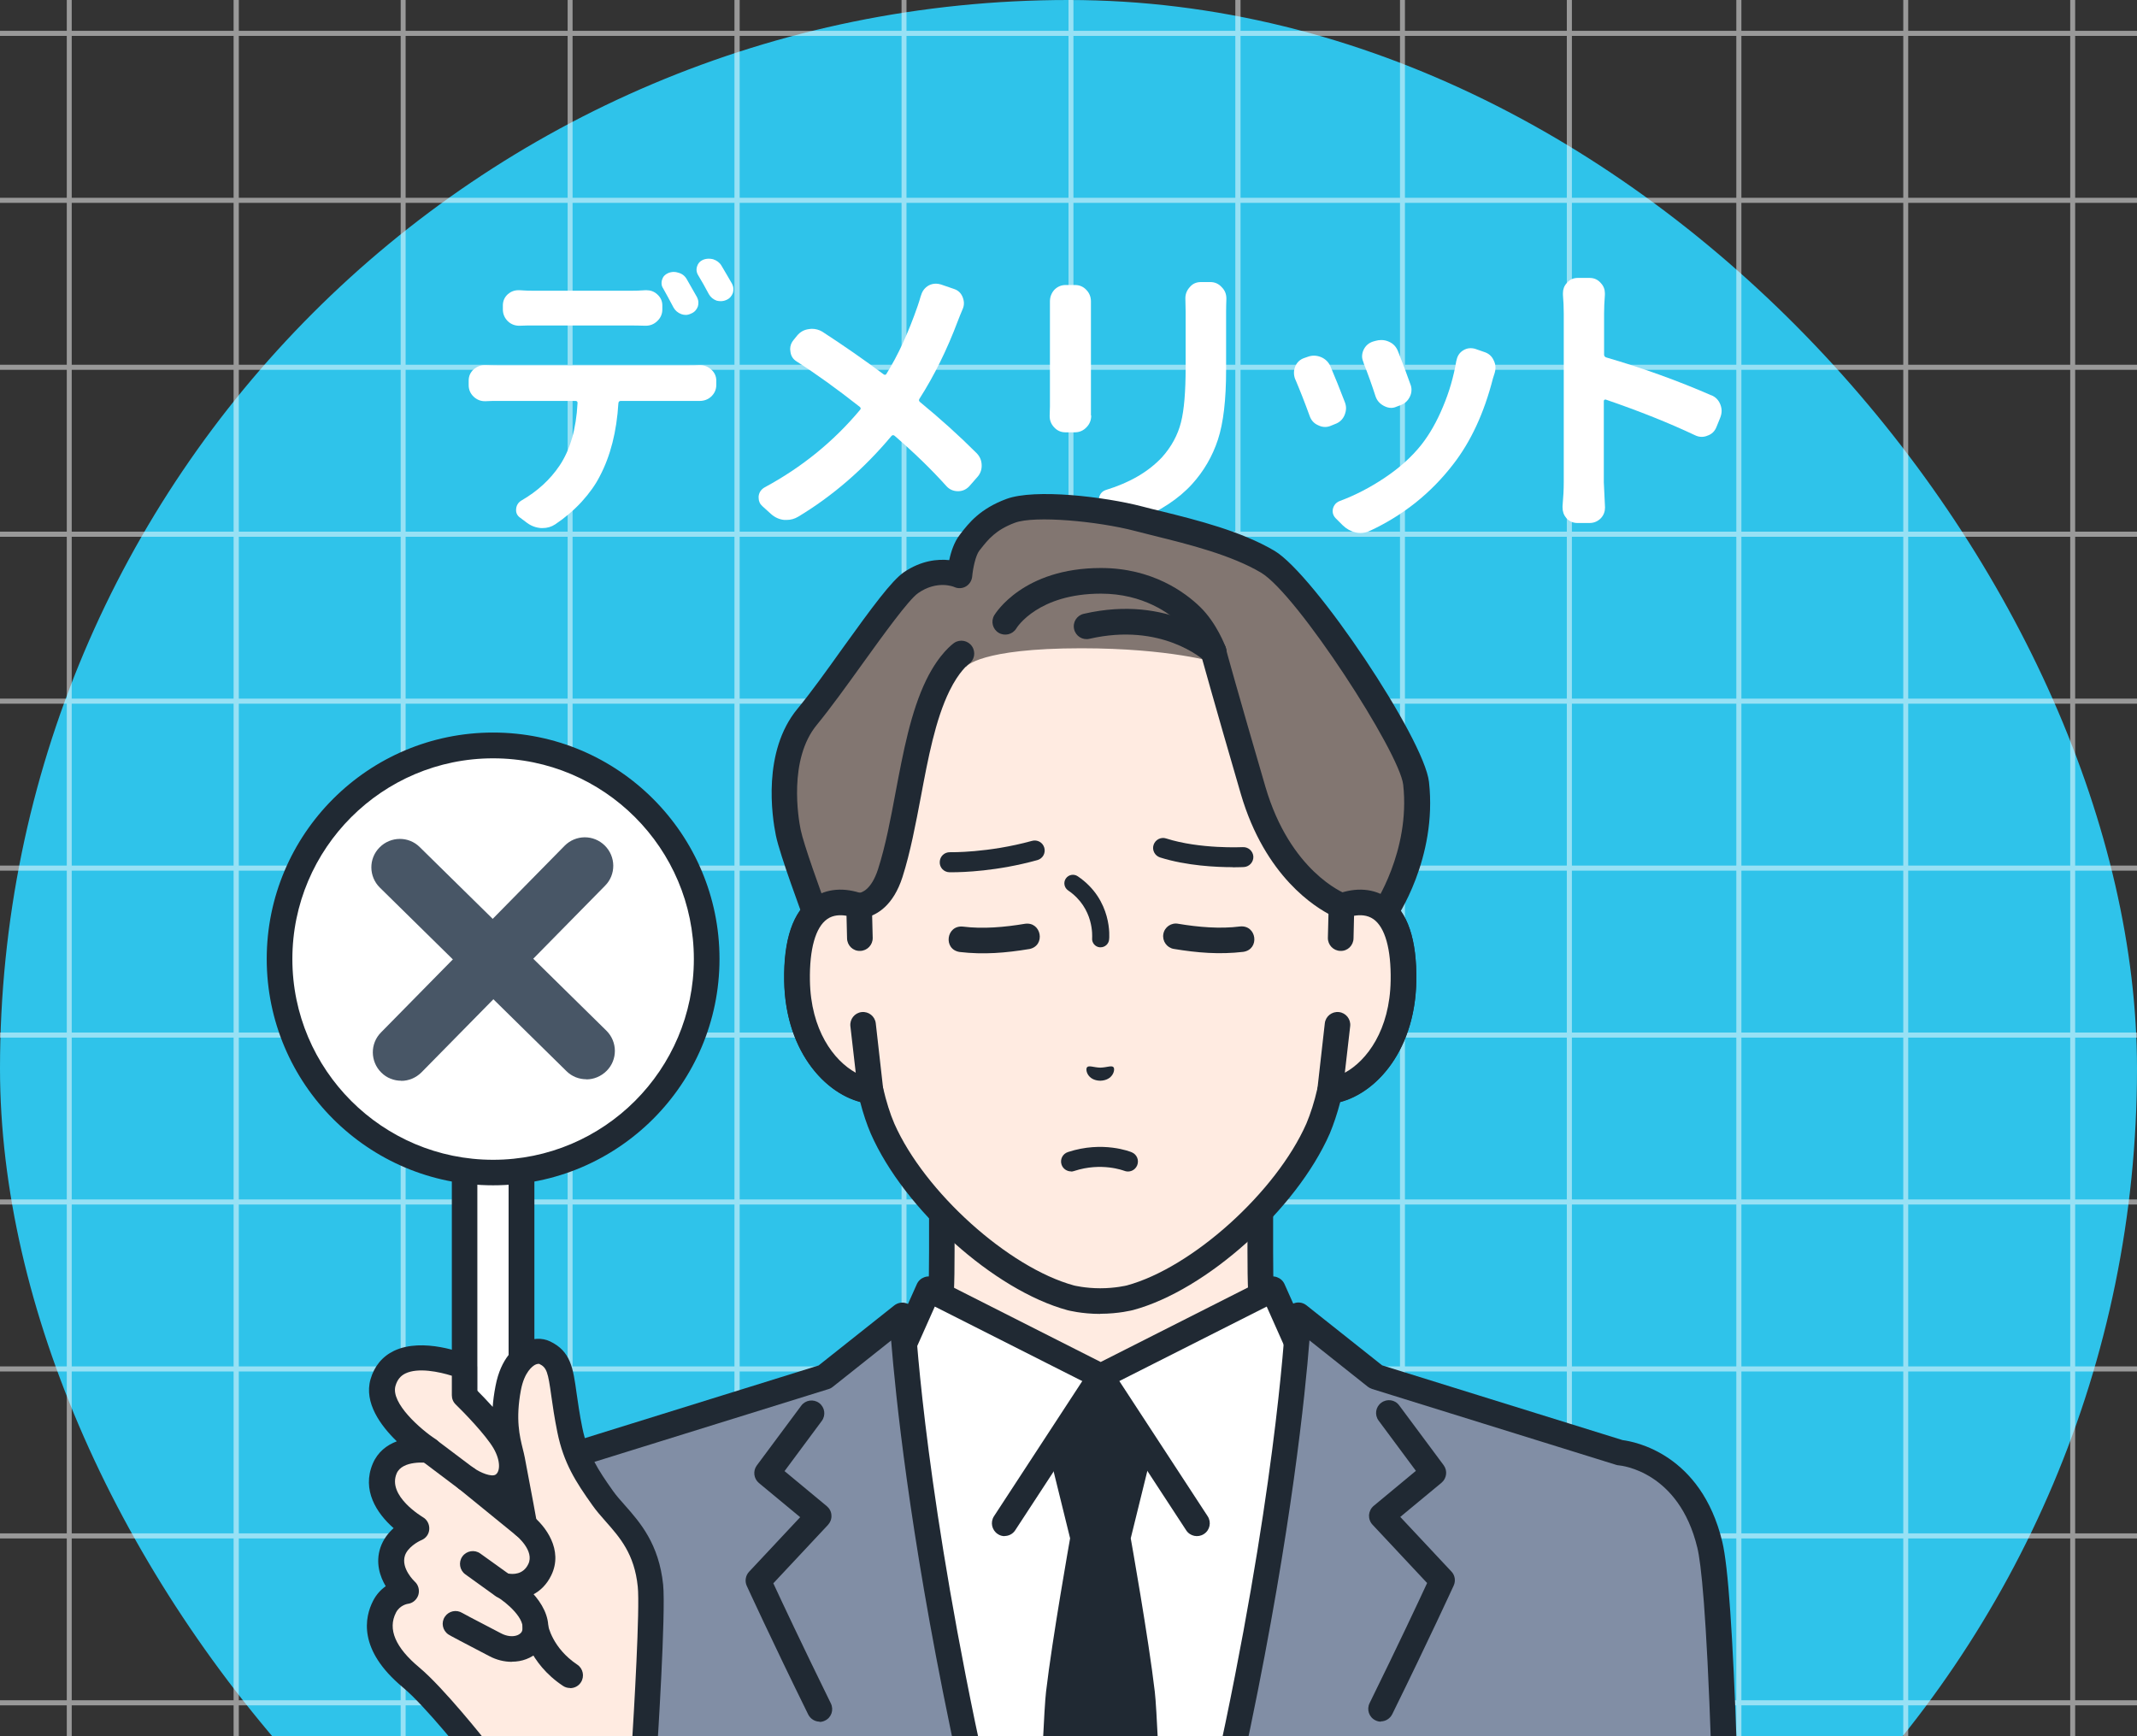 <?xml version="1.0" encoding="UTF-8"?><svg id="pc" xmlns="http://www.w3.org/2000/svg" width="160" height="130" xmlns:xlink="http://www.w3.org/1999/xlink" viewBox="0 0 160 130"><rect x="0" y="0" width="160" height="130" fill="#333333" stroke="none"/><defs><style>.cls-1{fill:none;}.cls-1,.cls-2,.cls-3,.cls-4,.cls-5,.cls-6,.cls-7,.cls-8,.cls-9{stroke-width:0px;}.cls-2{fill:#2fc3ea;}.cls-10{clip-path:url(#clippath-1);}.cls-3{fill:#485666;}.cls-11{clip-path:url(#clippath);}.cls-4{fill:#ffebe1;}.cls-5{fill:#827671;}.cls-6,.cls-8{fill:#fff;}.cls-7{fill:#202933;}.cls-8{opacity:.5;}.cls-9{fill:#818ea5;}</style><clipPath id="clippath"><rect class="cls-1" width="160" height="130"/></clipPath><clipPath id="clippath-1"><rect class="cls-1" x="-220" width="160" height="130"/></clipPath></defs><g class="cls-11"><rect class="cls-2" x="0" y="0" width="160" height="160" rx="80" ry="80"/><path class="cls-8" d="M-95.19-60v12.31h-12.31v.37h12.31v12.12h-12.31v.38h12.31v12.12h-12.31v.38h12.31v12.12h-12.31v.37h12.31V2.31h-12.31v.38h12.31v12.12h-12.31v.38h12.31v12.12h-12.31v.37h12.31v12.12h-12.31v.38h12.31v12.12h-12.31v.38h12.31v12.12h-12.31v.37h12.31v12.12h-12.31v.38h12.31v12.12h-12.31v.38h12.31v12.12h-12.31v.37h12.31v12.12h-12.31v.38h12.31v12.12h-12.31v.38h12.31v12.12h-12.31v.37h12.31v12.31h-12.31v.37h12.31v12.12h-12.31v.38h12.31v12.12h-12.31v.37h12.31v12.13h.38v-12.13h12.12v12.13h.37v-12.13h12.12v12.13h.38v-12.13h12.12v12.13h.38v-12.13h12.12v12.13h.37v-12.13h12.12v12.13h.38v-12.13h12.12v12.13h.38v-12.13H-7.69v12.13h.37v-12.13H5v12.13h.37v-12.13h12.12v12.13h.38v-12.13h12.12v12.13h.37v-12.13h12.13v12.13h.37v-12.13h12.12v12.13h.38v-12.13h12.12v12.13h.37v-12.13h12.13v12.13h.37v-12.13h12.12v12.13h.38v-12.13h11.94v12.13h.37v-12.13h12.12v12.13h.38v-12.13h12.31v12.13h.38v-12.13h12.12v12.13h.37v-12.13h12.13v12.13h.37v-12.13h12.12v12.13h.38v-12.13h12.12v12.13h.37v-12.13h12.13v12.13h.37v-12.13h12.12v12.13h.38v-12.13h12.12v12.13h.37v-12.13h11.75v12.13h.38v-12.13h12.12v12.13h.37v-12.13h12.13v12.13h.37v-12.13h12.5v-.37h-12.5v-12.12h12.5v-.38h-12.5v-12.12h12.5v-.37h-12.5v-12.31h12.5v-.37h-12.5v-12.12h12.5v-.38h-12.5v-12.12h12.5v-.38h-12.5v-12.12h12.5v-.37h-12.5v-12.12h12.5v-.38h-12.5v-12.12h12.5v-.38h-12.5v-12.12h12.5v-.37h-12.5v-12.12h12.5v-.38h-12.5v-12.12h12.5v-.38h-12.5v-12.12h12.5v-.37h-12.5v-12.12h12.5v-.38h-12.5V2.69h12.5v-.38h-12.5v-12.12h12.5v-.37h-12.5v-12.12h12.5v-.38h-12.5v-12.12h12.5v-.38h-12.5v-12.12h12.5v-.37h-12.5v-12.31h-.37v12.31h-12.13v-12.31h-.37v12.31h-12.12v-12.31h-.38v12.31h-11.75v-12.31h-.37v12.31h-12.12v-12.31h-.38v12.31h-12.12v-12.31h-.37v12.31h-12.13v-12.31h-.37v12.31h-12.12v-12.31h-.38v12.31h-12.12v-12.31h-.37v12.31h-12.13v-12.31h-.37v12.31h-12.12v-12.31h-.38v12.31h-12.31v-12.31h-.38v12.31h-12.12v-12.31h-.37v12.31h-11.94v-12.31h-.38v12.31h-12.12v-12.31h-.37v12.31h-12.13v-12.31h-.37v12.31h-12.12v-12.31h-.38v12.31h-12.12v-12.31h-.37v12.31h-12.13v-12.31h-.37v12.31h-12.12v-12.31h-.38v12.31H5.37v-12.31h-.37v12.31H-7.31v-12.31h-.37v12.31h-12.12v-12.31h-.38v12.31h-12.12v-12.31h-.38v12.31h-12.12v-12.31h-.37v12.31h-12.12v-12.31h-.38v12.31h-12.12v-12.31h-.38v12.31h-12.12v-12.31h-.37v12.31h-12.12v-12.31h-.38ZM-94.81-47.31h12.12v12.12h-12.12v-12.12ZM-82.31-47.31h12.12v12.12h-12.12v-12.12ZM-69.81-47.31h12.12v12.12h-12.12v-12.12ZM-57.31-47.31h12.12v12.12h-12.12v-12.12ZM-44.81-47.31h12.12v12.12h-12.12v-12.12ZM-32.31-47.31h12.12v12.12h-12.12v-12.12ZM-19.81-47.31H-7.69v12.12h-12.12v-12.12ZM-7.31-47.31H5v12.12H-7.31v-12.12ZM5.37-47.31h12.12v12.12H5.37v-12.12ZM17.88-47.31h12.12v12.12h-12.12v-12.12ZM30.37-47.31h12.13v12.12h-12.13v-12.12ZM42.87-47.31h12.12v12.12h-12.12v-12.12ZM55.38-47.31h12.12v12.12h-12.12v-12.12ZM67.87-47.31h12.13v12.12h-12.13v-12.12ZM80.37-47.31h12.12v12.12h-12.12v-12.12ZM92.88-47.31h11.94v12.12h-11.94v-12.12ZM105.19-47.31h12.12v12.12h-12.12v-12.12ZM117.69-47.31h12.31v12.12h-12.31v-12.12ZM130.38-47.31h12.12v12.12h-12.12v-12.12ZM142.87-47.31h12.13v12.12h-12.13v-12.12ZM155.37-47.31h12.12v12.12h-12.12v-12.12ZM167.88-47.31h12.12v12.12h-12.12v-12.12ZM180.37-47.31h12.13v12.12h-12.13v-12.12ZM192.87-47.31h12.12v12.12h-12.12v-12.12ZM205.38-47.31h12.12v12.12h-12.12v-12.12ZM217.87-47.31h11.75v12.12h-11.75v-12.12ZM230-47.31h12.12v12.12h-12.12v-12.12ZM242.5-47.31h12.13v12.12h-12.13v-12.12ZM-94.81-34.81h12.12v12.12h-12.12v-12.12ZM-82.31-34.81h12.12v12.12h-12.12v-12.12ZM-69.81-34.81h12.12v12.12h-12.12v-12.12ZM-57.31-34.81h12.12v12.12h-12.12v-12.12ZM-44.81-34.81h12.12v12.12h-12.12v-12.12ZM-32.31-34.81h12.12v12.12h-12.12v-12.12ZM-19.81-34.81H-7.69v12.12h-12.12v-12.12ZM-7.31-34.81H5v12.12H-7.31v-12.12ZM5.37-34.81h12.12v12.12H5.37v-12.12ZM17.88-34.81h12.12v12.12h-12.12v-12.12ZM30.37-34.81h12.13v12.12h-12.13v-12.12ZM42.87-34.81h12.12v12.12h-12.12v-12.12ZM55.38-34.81h12.12v12.12h-12.12v-12.12ZM67.87-34.81h12.13v12.12h-12.13v-12.12ZM80.37-34.81h12.12v12.12h-12.12v-12.12ZM92.88-34.81h11.94v12.12h-11.94v-12.12ZM105.19-34.81h12.12v12.12h-12.12v-12.12ZM117.69-34.81h12.31v12.12h-12.31v-12.12ZM130.38-34.81h12.12v12.12h-12.12v-12.12ZM142.87-34.81h12.13v12.12h-12.13v-12.12ZM155.37-34.81h12.12v12.12h-12.12v-12.12ZM167.88-34.81h12.12v12.12h-12.12v-12.12ZM180.37-34.81h12.13v12.12h-12.13v-12.12ZM192.87-34.81h12.12v12.12h-12.12v-12.12ZM205.38-34.81h12.12v12.12h-12.12v-12.12ZM217.87-34.81h11.75v12.12h-11.75v-12.12ZM230-34.81h12.12v12.12h-12.12v-12.12ZM242.5-34.81h12.13v12.12h-12.13v-12.12ZM-94.81-22.31h12.12v12.12h-12.12v-12.12ZM-82.31-22.31h12.12v12.12h-12.12v-12.12ZM-69.81-22.31h12.12v12.12h-12.12v-12.12ZM-57.31-22.31h12.12v12.12h-12.12v-12.12ZM-44.81-22.31h12.12v12.12h-12.12v-12.12ZM-32.31-22.31h12.12v12.12h-12.12v-12.12ZM-19.81-22.31H-7.69v12.12h-12.12v-12.12ZM-7.31-22.31H5v12.12H-7.31v-12.12ZM5.37-22.31h12.12v12.12H5.37v-12.12ZM17.88-22.31h12.12v12.12h-12.12v-12.12ZM30.37-22.31h12.13v12.12h-12.13v-12.12ZM42.87-22.31h12.12v12.12h-12.12v-12.12ZM55.38-22.31h12.12v12.12h-12.12v-12.12ZM67.87-22.31h12.13v12.12h-12.13v-12.12ZM80.37-22.31h12.12v12.12h-12.12v-12.12ZM92.88-22.31h11.94v12.12h-11.94v-12.12ZM105.19-22.31h12.12v12.12h-12.12v-12.12ZM117.69-22.31h12.31v12.12h-12.31v-12.12ZM130.38-22.31h12.12v12.12h-12.12v-12.12ZM142.87-22.31h12.13v12.12h-12.13v-12.12ZM155.37-22.31h12.12v12.12h-12.12v-12.12ZM167.88-22.31h12.12v12.12h-12.12v-12.12ZM180.37-22.31h12.13v12.12h-12.13v-12.12ZM192.87-22.31h12.12v12.12h-12.12v-12.12ZM205.38-22.31h12.12v12.12h-12.12v-12.12ZM217.87-22.31h11.75v12.12h-11.75v-12.12ZM230-22.31h12.12v12.12h-12.12v-12.12ZM242.5-22.31h12.13v12.12h-12.13v-12.12ZM-94.81-9.81h12.12V2.31h-12.12v-12.12ZM-82.31-9.81h12.12V2.31h-12.12v-12.12ZM-69.81-9.81h12.12V2.31h-12.12v-12.12ZM-57.31-9.81h12.12V2.31h-12.12v-12.12ZM-44.81-9.81h12.12V2.31h-12.12v-12.12ZM-32.31-9.81h12.12V2.31h-12.12v-12.12ZM-19.81-9.81H-7.69V2.31h-12.12v-12.12ZM-7.31-9.81H5V2.31H-7.31v-12.12ZM5.37-9.81h12.12V2.31H5.37v-12.12ZM17.88-9.81h12.12V2.31h-12.12v-12.12ZM30.37-9.81h12.13V2.31h-12.13v-12.12ZM42.87-9.81h12.12V2.31h-12.12v-12.12ZM55.38-9.81h12.12V2.31h-12.12v-12.12ZM67.87-9.81h12.13V2.31h-12.13v-12.12ZM80.37-9.81h12.12V2.31h-12.12v-12.12ZM92.88-9.81h11.94V2.31h-11.94v-12.12ZM105.19-9.81h12.12V2.31h-12.12v-12.12ZM117.69-9.81h12.31V2.31h-12.31v-12.12ZM130.38-9.81h12.12V2.31h-12.12v-12.12ZM142.87-9.81h12.13V2.31h-12.13v-12.12ZM155.37-9.81h12.12V2.31h-12.12v-12.12ZM167.88-9.81h12.12V2.31h-12.12v-12.12ZM180.37-9.81h12.13V2.31h-12.13v-12.12ZM192.87-9.81h12.12V2.31h-12.12v-12.12ZM205.38-9.81h12.12V2.31h-12.12v-12.12ZM217.87-9.81h11.75V2.31h-11.75v-12.12ZM230-9.81h12.12V2.31h-12.12v-12.12ZM242.5-9.81h12.13V2.31h-12.13v-12.12ZM-94.81,2.69h12.12v12.12h-12.12V2.69ZM-82.31,2.69h12.12v12.12h-12.12V2.69ZM-69.81,2.69h12.12v12.12h-12.12V2.69ZM-57.31,2.69h12.12v12.12h-12.12V2.69ZM-44.81,2.69h12.12v12.12h-12.12V2.69ZM-32.31,2.69h12.12v12.12h-12.12V2.69ZM-19.81,2.69H-7.69v12.12h-12.12V2.69ZM-7.31,2.69H5v12.12H-7.31V2.69ZM5.37,2.69h12.12v12.12H5.37V2.69ZM17.88,2.69h12.12v12.12h-12.12V2.69ZM30.37,2.69h12.13v12.12h-12.13V2.69ZM42.87,2.69h12.12v12.12h-12.12V2.69ZM55.38,2.69h12.12v12.12h-12.12V2.69ZM67.87,2.69h12.13v12.12h-12.13V2.69ZM80.37,2.69h12.12v12.12h-12.12V2.69ZM92.88,2.69h11.94v12.12h-11.94V2.69ZM105.19,2.69h12.12v12.12h-12.12V2.69ZM117.69,2.69h12.31v12.12h-12.31V2.69ZM130.38,2.69h12.12v12.12h-12.12V2.69ZM142.87,2.69h12.13v12.12h-12.13V2.69ZM155.37,2.69h12.12v12.12h-12.12V2.69ZM167.88,2.69h12.12v12.12h-12.12V2.69ZM180.37,2.69h12.13v12.12h-12.13V2.69ZM192.87,2.69h12.12v12.12h-12.12V2.69ZM205.38,2.69h12.12v12.12h-12.12V2.69ZM217.87,2.69h11.75v12.12h-11.75V2.69ZM230,2.69h12.12v12.12h-12.12V2.69ZM242.5,2.69h12.13v12.12h-12.13V2.69ZM-94.81,15.19h12.12v12.12h-12.12v-12.12ZM-82.31,15.19h12.12v12.12h-12.12v-12.12ZM-69.81,15.19h12.12v12.12h-12.12v-12.12ZM-57.31,15.19h12.12v12.12h-12.12v-12.12ZM-44.81,15.19h12.12v12.12h-12.12v-12.12ZM-32.31,15.19h12.12v12.12h-12.12v-12.12ZM-19.81,15.19H-7.69v12.12h-12.12v-12.12ZM-7.31,15.19H5v12.12H-7.31v-12.12ZM5.37,15.19h12.12v12.12H5.37v-12.12ZM17.88,15.19h12.12v12.12h-12.12v-12.12ZM30.37,15.19h12.13v12.12h-12.13v-12.12ZM42.87,15.19h12.12v12.12h-12.12v-12.12ZM55.38,15.19h12.12v12.12h-12.12v-12.12ZM67.87,15.19h12.13v12.12h-12.13v-12.12ZM80.37,15.19h12.12v12.12h-12.12v-12.12ZM92.88,15.19h11.94v12.12h-11.94v-12.12ZM105.19,15.19h12.12v12.12h-12.12v-12.12ZM117.69,15.19h12.31v12.12h-12.31v-12.12ZM130.38,15.19h12.12v12.12h-12.12v-12.12ZM142.87,15.19h12.13v12.12h-12.13v-12.12ZM155.37,15.19h12.12v12.12h-12.12v-12.12ZM167.88,15.19h12.12v12.12h-12.12v-12.12ZM180.37,15.19h12.13v12.12h-12.13v-12.12ZM192.87,15.19h12.12v12.12h-12.12v-12.12ZM205.38,15.19h12.12v12.12h-12.12v-12.12ZM217.87,15.19h11.75v12.12h-11.75v-12.12ZM230,15.19h12.12v12.12h-12.12v-12.12ZM242.5,15.19h12.13v12.12h-12.13v-12.12ZM-94.81,27.69h12.12v12.12h-12.12v-12.12ZM-82.31,27.69h12.12v12.12h-12.12v-12.12ZM-69.81,27.69h12.12v12.12h-12.12v-12.12ZM-57.31,27.69h12.12v12.12h-12.12v-12.12ZM-44.81,27.69h12.12v12.12h-12.12v-12.12ZM-32.31,27.69h12.12v12.12h-12.12v-12.12ZM-19.81,27.69H-7.69v12.12h-12.12v-12.12ZM-7.31,27.69H5v12.12H-7.31v-12.12ZM5.37,27.69h12.12v12.12H5.37v-12.12ZM17.88,27.69h12.12v12.12h-12.12v-12.12ZM30.37,27.69h12.13v12.12h-12.13v-12.12ZM42.87,27.69h12.12v12.12h-12.12v-12.12ZM55.38,27.69h12.12v12.12h-12.12v-12.12ZM67.87,27.69h12.13v12.12h-12.13v-12.12ZM80.37,27.69h12.12v12.12h-12.12v-12.12ZM92.88,27.69h11.94v12.12h-11.94v-12.12ZM105.19,27.69h12.12v12.12h-12.12v-12.12ZM117.69,27.69h12.31v12.12h-12.31v-12.12ZM130.38,27.69h12.12v12.12h-12.12v-12.12ZM142.87,27.69h12.13v12.12h-12.13v-12.12ZM155.37,27.69h12.12v12.12h-12.12v-12.12ZM167.88,27.69h12.12v12.12h-12.12v-12.12ZM180.37,27.69h12.13v12.12h-12.13v-12.12ZM192.87,27.69h12.12v12.12h-12.12v-12.12ZM205.38,27.69h12.12v12.12h-12.12v-12.12ZM217.87,27.69h11.75v12.12h-11.75v-12.12ZM230,27.69h12.12v12.12h-12.12v-12.12ZM242.5,27.69h12.13v12.12h-12.13v-12.12ZM-94.81,40.19h12.12v12.12h-12.12v-12.12ZM-82.31,40.19h12.12v12.12h-12.12v-12.12ZM-69.81,40.19h12.12v12.12h-12.12v-12.12ZM-57.31,40.19h12.12v12.12h-12.12v-12.12ZM-44.81,40.19h12.12v12.12h-12.12v-12.12ZM-32.31,40.19h12.12v12.12h-12.12v-12.12ZM-19.81,40.19H-7.69v12.12h-12.12v-12.12ZM-7.31,40.19H5v12.12H-7.31v-12.12ZM5.37,40.19h12.12v12.12H5.37v-12.12ZM17.88,40.19h12.12v12.12h-12.12v-12.12ZM30.37,40.19h12.13v12.12h-12.13v-12.12ZM42.87,40.19h12.12v12.12h-12.12v-12.12ZM55.38,40.19h12.12v12.12h-12.12v-12.12ZM67.87,40.19h12.13v12.12h-12.13v-12.12ZM80.37,40.19h12.12v12.12h-12.12v-12.12ZM92.88,40.19h11.94v12.12h-11.94v-12.12ZM105.19,40.19h12.12v12.12h-12.12v-12.12ZM117.69,40.19h12.31v12.12h-12.31v-12.12ZM130.38,40.19h12.12v12.12h-12.12v-12.12ZM142.87,40.19h12.13v12.12h-12.13v-12.12ZM155.37,40.19h12.12v12.12h-12.12v-12.12ZM167.88,40.19h12.12v12.12h-12.12v-12.12ZM180.37,40.19h12.13v12.12h-12.13v-12.12ZM192.87,40.19h12.12v12.12h-12.12v-12.12ZM205.38,40.19h12.12v12.12h-12.12v-12.12ZM217.87,40.19h11.75v12.12h-11.75v-12.12ZM230,40.19h12.12v12.12h-12.12v-12.12ZM242.5,40.19h12.13v12.12h-12.13v-12.12ZM-94.81,52.69h12.12v12.12h-12.12v-12.12ZM-82.31,52.69h12.12v12.12h-12.12v-12.12ZM-69.81,52.69h12.12v12.12h-12.12v-12.12ZM-57.31,52.69h12.12v12.12h-12.12v-12.12ZM-44.81,52.69h12.12v12.12h-12.12v-12.12ZM-32.31,52.69h12.12v12.12h-12.12v-12.12ZM-19.81,52.69H-7.69v12.12h-12.12v-12.12ZM-7.31,52.69H5v12.12H-7.31v-12.12ZM5.37,52.69h12.12v12.12H5.37v-12.12ZM17.88,52.69h12.12v12.12h-12.12v-12.12ZM30.37,52.69h12.13v12.12h-12.13v-12.12ZM42.87,52.69h12.12v12.12h-12.12v-12.12ZM55.38,52.69h12.12v12.12h-12.12v-12.12ZM67.87,52.69h12.13v12.12h-12.13v-12.12ZM80.37,52.69h12.12v12.12h-12.12v-12.12ZM92.88,52.69h11.94v12.12h-11.94v-12.12ZM105.19,52.69h12.12v12.12h-12.12v-12.12ZM117.69,52.69h12.31v12.12h-12.31v-12.12ZM130.38,52.69h12.12v12.12h-12.12v-12.12ZM142.87,52.69h12.13v12.12h-12.13v-12.12ZM155.37,52.69h12.12v12.12h-12.12v-12.12ZM167.88,52.69h12.12v12.12h-12.12v-12.12ZM180.37,52.69h12.13v12.12h-12.13v-12.12ZM192.87,52.69h12.12v12.12h-12.12v-12.12ZM205.38,52.69h12.12v12.12h-12.12v-12.12ZM217.87,52.69h11.75v12.12h-11.75v-12.12ZM230,52.69h12.12v12.12h-12.12v-12.12ZM242.5,52.69h12.13v12.12h-12.13v-12.12ZM-94.81,65.19h12.12v12.12h-12.12v-12.12ZM-82.31,65.19h12.12v12.12h-12.12v-12.12ZM-69.81,65.19h12.12v12.12h-12.12v-12.12ZM-57.31,65.19h12.12v12.12h-12.12v-12.12ZM-44.81,65.19h12.12v12.12h-12.12v-12.12ZM-32.31,65.19h12.12v12.12h-12.12v-12.12ZM-19.81,65.19H-7.69v12.12h-12.12v-12.12ZM-7.31,65.19H5v12.12H-7.31v-12.12ZM5.37,65.19h12.12v12.12H5.37v-12.12ZM17.88,65.19h12.12v12.12h-12.12v-12.12ZM30.37,65.19h12.13v12.12h-12.13v-12.12ZM42.87,65.19h12.12v12.12h-12.12v-12.12ZM55.38,65.19h12.12v12.12h-12.12v-12.12ZM67.87,65.19h12.13v12.12h-12.13v-12.12ZM80.37,65.19h12.12v12.12h-12.12v-12.12ZM92.88,65.19h11.94v12.12h-11.94v-12.12ZM105.19,65.19h12.12v12.12h-12.12v-12.12ZM117.69,65.19h12.31v12.12h-12.31v-12.12ZM130.38,65.19h12.12v12.12h-12.12v-12.12ZM142.87,65.19h12.13v12.12h-12.13v-12.12ZM155.37,65.19h12.12v12.12h-12.12v-12.12ZM167.88,65.19h12.12v12.12h-12.12v-12.12ZM180.37,65.19h12.13v12.12h-12.13v-12.12ZM192.87,65.19h12.12v12.12h-12.12v-12.12ZM205.38,65.19h12.12v12.12h-12.12v-12.12ZM217.87,65.19h11.75v12.12h-11.75v-12.12ZM230,65.19h12.12v12.12h-12.12v-12.12ZM242.5,65.19h12.13v12.12h-12.13v-12.12ZM-94.81,77.69h12.12v12.12h-12.12v-12.12ZM-82.31,77.69h12.12v12.12h-12.12v-12.12ZM-69.81,77.69h12.12v12.12h-12.12v-12.12ZM-57.31,77.69h12.12v12.12h-12.12v-12.12ZM-44.81,77.69h12.12v12.12h-12.12v-12.12ZM-32.31,77.69h12.12v12.12h-12.12v-12.12ZM-19.81,77.69H-7.69v12.12h-12.12v-12.12ZM-7.31,77.69H5v12.12H-7.31v-12.12ZM5.37,77.69h12.12v12.12H5.37v-12.12ZM17.88,77.69h12.12v12.12h-12.12v-12.12ZM30.37,77.69h12.13v12.12h-12.13v-12.12ZM42.87,77.69h12.12v12.12h-12.12v-12.12ZM55.38,77.69h12.12v12.12h-12.12v-12.12ZM67.87,77.69h12.13v12.12h-12.13v-12.12ZM80.37,77.69h12.12v12.12h-12.12v-12.12ZM92.88,77.69h11.94v12.12h-11.94v-12.12ZM105.19,77.69h12.12v12.12h-12.12v-12.12ZM117.69,77.69h12.31v12.12h-12.31v-12.12ZM130.38,77.69h12.12v12.12h-12.12v-12.12ZM142.87,77.69h12.13v12.12h-12.13v-12.12ZM155.37,77.69h12.12v12.12h-12.12v-12.12ZM167.88,77.69h12.12v12.12h-12.12v-12.12ZM180.37,77.69h12.13v12.12h-12.13v-12.12ZM192.87,77.69h12.12v12.12h-12.12v-12.12ZM205.38,77.69h12.12v12.12h-12.12v-12.12ZM217.87,77.69h11.75v12.12h-11.75v-12.12ZM230,77.69h12.12v12.12h-12.12v-12.12ZM242.5,77.69h12.13v12.12h-12.13v-12.12ZM-94.81,90.19h12.12v12.12h-12.12v-12.12ZM-82.31,90.19h12.12v12.12h-12.12v-12.12ZM-69.81,90.19h12.12v12.12h-12.12v-12.12ZM-57.31,90.19h12.12v12.12h-12.12v-12.12ZM-44.81,90.19h12.12v12.12h-12.12v-12.12ZM-32.31,90.19h12.12v12.12h-12.12v-12.12ZM-19.81,90.19H-7.69v12.12h-12.12v-12.12ZM-7.31,90.19H5v12.12H-7.31v-12.12ZM5.37,90.19h12.12v12.12H5.37v-12.12ZM17.88,90.19h12.12v12.12h-12.12v-12.12ZM30.37,90.19h12.13v12.12h-12.13v-12.12ZM42.87,90.19h12.12v12.12h-12.12v-12.12ZM55.38,90.19h12.12v12.12h-12.12v-12.12ZM67.87,90.19h12.13v12.12h-12.13v-12.12ZM80.37,90.19h12.12v12.12h-12.12v-12.12ZM92.88,90.19h11.94v12.12h-11.94v-12.12ZM105.19,90.19h12.12v12.12h-12.12v-12.12ZM117.69,90.19h12.31v12.12h-12.31v-12.12ZM130.38,90.19h12.12v12.12h-12.12v-12.12ZM142.87,90.19h12.13v12.12h-12.13v-12.12ZM155.37,90.19h12.12v12.12h-12.12v-12.12ZM167.88,90.19h12.12v12.12h-12.12v-12.12ZM180.37,90.19h12.13v12.12h-12.13v-12.12ZM192.87,90.19h12.12v12.12h-12.12v-12.12ZM205.38,90.19h12.12v12.12h-12.12v-12.12ZM217.87,90.19h11.75v12.12h-11.75v-12.12ZM230,90.19h12.12v12.12h-12.12v-12.12ZM242.5,90.19h12.13v12.12h-12.13v-12.12ZM-94.81,102.69h12.12v12.12h-12.12v-12.12ZM-82.31,102.69h12.12v12.12h-12.12v-12.12ZM-69.81,102.69h12.12v12.12h-12.12v-12.12ZM-57.31,102.69h12.12v12.12h-12.12v-12.12ZM-44.81,102.69h12.12v12.12h-12.12v-12.12ZM-32.31,102.69h12.12v12.12h-12.12v-12.12ZM-19.81,102.69H-7.69v12.12h-12.12v-12.12ZM-7.31,102.69H5v12.12H-7.31v-12.12ZM5.37,102.69h12.12v12.12H5.37v-12.12ZM17.88,102.69h12.12v12.12h-12.12v-12.12ZM30.37,102.69h12.13v12.12h-12.13v-12.12ZM42.87,102.69h12.12v12.12h-12.12v-12.12ZM55.38,102.69h12.12v12.12h-12.12v-12.12ZM67.87,102.69h12.13v12.12h-12.13v-12.12ZM80.37,102.69h12.12v12.12h-12.12v-12.12ZM92.88,102.69h11.94v12.12h-11.94v-12.12ZM105.19,102.69h12.12v12.12h-12.12v-12.12ZM117.69,102.69h12.31v12.12h-12.31v-12.12ZM130.38,102.69h12.12v12.12h-12.12v-12.12ZM142.87,102.69h12.13v12.12h-12.13v-12.12ZM155.37,102.69h12.12v12.12h-12.12v-12.12ZM167.88,102.69h12.12v12.12h-12.12v-12.12ZM180.37,102.69h12.13v12.12h-12.13v-12.12ZM192.87,102.69h12.12v12.12h-12.12v-12.12ZM205.38,102.69h12.12v12.12h-12.12v-12.12ZM217.87,102.69h11.75v12.12h-11.75v-12.12ZM230,102.69h12.12v12.12h-12.12v-12.12ZM242.5,102.69h12.13v12.12h-12.13v-12.12ZM-94.81,115.19h12.12v12.12h-12.12v-12.12ZM-82.31,115.19h12.12v12.12h-12.12v-12.12ZM-69.81,115.19h12.12v12.12h-12.12v-12.12ZM-57.31,115.19h12.12v12.12h-12.12v-12.12ZM-44.81,115.19h12.12v12.12h-12.12v-12.12ZM-32.31,115.19h12.12v12.12h-12.12v-12.12ZM-19.81,115.19H-7.69v12.12h-12.12v-12.12ZM-7.31,115.19H5v12.12H-7.31v-12.12ZM5.37,115.19h12.12v12.12H5.37v-12.12ZM17.88,115.19h12.12v12.12h-12.12v-12.12ZM30.37,115.19h12.13v12.12h-12.13v-12.12ZM42.87,115.19h12.12v12.12h-12.12v-12.12ZM55.38,115.19h12.12v12.12h-12.12v-12.12ZM67.87,115.19h12.13v12.12h-12.13v-12.12ZM80.37,115.19h12.12v12.12h-12.12v-12.12ZM92.88,115.19h11.94v12.12h-11.94v-12.12ZM105.19,115.19h12.12v12.12h-12.12v-12.12ZM117.69,115.19h12.31v12.12h-12.31v-12.12ZM130.38,115.19h12.12v12.12h-12.12v-12.12ZM142.87,115.19h12.13v12.12h-12.13v-12.12ZM155.37,115.19h12.12v12.12h-12.12v-12.12ZM167.88,115.19h12.12v12.12h-12.12v-12.12ZM180.37,115.19h12.13v12.12h-12.13v-12.12ZM192.87,115.19h12.12v12.12h-12.12v-12.12ZM205.38,115.19h12.12v12.12h-12.12v-12.12ZM217.87,115.19h11.75v12.12h-11.75v-12.12ZM230,115.19h12.12v12.12h-12.12v-12.12ZM242.5,115.19h12.13v12.12h-12.13v-12.12ZM-94.81,127.69h12.12v12.12h-12.12v-12.12ZM-82.31,127.69h12.12v12.12h-12.12v-12.12ZM-69.81,127.69h12.12v12.12h-12.12v-12.12ZM-57.31,127.69h12.12v12.12h-12.12v-12.12ZM-44.81,127.69h12.12v12.12h-12.12v-12.12ZM-32.31,127.69h12.12v12.12h-12.12v-12.12ZM-19.81,127.69H-7.69v12.12h-12.12v-12.12ZM-7.31,127.69H5v12.12H-7.31v-12.12ZM5.37,127.69h12.12v12.12H5.37v-12.12ZM17.88,127.69h12.12v12.12h-12.12v-12.12ZM30.37,127.69h12.13v12.12h-12.13v-12.12ZM42.87,127.69h12.12v12.12h-12.12v-12.12ZM55.38,127.69h12.12v12.12h-12.12v-12.12ZM67.87,127.69h12.13v12.12h-12.13v-12.12ZM80.37,127.69h12.12v12.12h-12.12v-12.12ZM92.88,127.69h11.94v12.12h-11.94v-12.12ZM105.19,127.69h12.12v12.12h-12.12v-12.12ZM117.69,127.69h12.31v12.12h-12.31v-12.12ZM130.38,127.69h12.12v12.12h-12.12v-12.12ZM142.87,127.69h12.13v12.12h-12.13v-12.12ZM155.37,127.69h12.12v12.12h-12.12v-12.12ZM167.88,127.69h12.12v12.12h-12.12v-12.12ZM180.37,127.69h12.13v12.12h-12.13v-12.12ZM192.87,127.69h12.12v12.12h-12.12v-12.12ZM205.38,127.69h12.12v12.12h-12.12v-12.12ZM217.87,127.69h11.75v12.12h-11.75v-12.12ZM230,127.69h12.12v12.12h-12.12v-12.12ZM242.5,127.69h12.13v12.12h-12.13v-12.12ZM-94.81,140.19h12.12v12.31h-12.12v-12.31ZM-82.31,140.19h12.12v12.31h-12.12v-12.31ZM-69.81,140.19h12.12v12.31h-12.12v-12.31ZM-57.31,140.19h12.12v12.31h-12.12v-12.31ZM-44.81,140.19h12.12v12.31h-12.12v-12.31ZM-32.31,140.19h12.12v12.31h-12.12v-12.31ZM-19.81,140.19H-7.69v12.31h-12.12v-12.31ZM-7.31,140.19H5v12.31H-7.31v-12.31ZM5.37,140.19h12.12v12.31H5.37v-12.31ZM17.88,140.19h12.12v12.31h-12.12v-12.31ZM30.37,140.19h12.13v12.31h-12.13v-12.31ZM42.87,140.19h12.12v12.31h-12.12v-12.31ZM55.38,140.19h12.12v12.31h-12.12v-12.31ZM67.87,140.19h12.13v12.31h-12.13v-12.31ZM80.37,140.19h12.12v12.31h-12.12v-12.31ZM92.88,140.19h11.94v12.31h-11.94v-12.31ZM105.19,140.19h12.12v12.31h-12.12v-12.31ZM117.69,140.19h12.31v12.31h-12.31v-12.31ZM130.38,140.19h12.12v12.31h-12.12v-12.31ZM142.87,140.19h12.13v12.31h-12.13v-12.31ZM155.37,140.19h12.12v12.31h-12.12v-12.31ZM167.88,140.19h12.12v12.31h-12.12v-12.31ZM180.37,140.19h12.13v12.31h-12.13v-12.31ZM192.87,140.19h12.12v12.31h-12.12v-12.31ZM205.38,140.19h12.12v12.31h-12.12v-12.31ZM217.87,140.19h11.75v12.31h-11.75v-12.31ZM230,140.19h12.12v12.31h-12.12v-12.31ZM242.5,140.19h12.13v12.31h-12.13v-12.31ZM-94.81,152.87h12.12v12.12h-12.12v-12.12ZM-82.31,152.87h12.12v12.12h-12.12v-12.12ZM-69.81,152.87h12.12v12.12h-12.12v-12.12ZM-57.31,152.87h12.12v12.12h-12.12v-12.12ZM-44.81,152.87h12.12v12.12h-12.12v-12.12ZM-32.31,152.87h12.12v12.12h-12.12v-12.12ZM-19.81,152.87H-7.69v12.12h-12.12v-12.12ZM-7.31,152.87H5v12.12H-7.31v-12.12ZM5.37,152.87h12.12v12.12H5.37v-12.12ZM17.88,152.87h12.12v12.12h-12.12v-12.12ZM30.37,152.87h12.13v12.12h-12.13v-12.12ZM42.87,152.87h12.12v12.12h-12.12v-12.12ZM55.38,152.87h12.12v12.12h-12.12v-12.12ZM67.87,152.87h12.13v12.12h-12.13v-12.12ZM80.37,152.87h12.12v12.12h-12.12v-12.12ZM92.88,152.87h11.94v12.12h-11.94v-12.12ZM105.19,152.87h12.12v12.12h-12.12v-12.12ZM117.69,152.87h12.31v12.12h-12.31v-12.12ZM130.38,152.87h12.12v12.12h-12.12v-12.12ZM142.87,152.87h12.13v12.12h-12.13v-12.12ZM155.37,152.87h12.12v12.12h-12.12v-12.12ZM167.88,152.87h12.12v12.12h-12.12v-12.12ZM180.37,152.87h12.13v12.12h-12.13v-12.12ZM192.87,152.87h12.12v12.12h-12.12v-12.12ZM205.38,152.87h12.12v12.12h-12.12v-12.12ZM217.87,152.87h11.75v12.12h-11.75v-12.12ZM230,152.87h12.12v12.12h-12.12v-12.12ZM242.5,152.87h12.13v12.12h-12.13v-12.12ZM-94.81,165.38h12.12v12.12h-12.12v-12.12ZM-82.31,165.38h12.12v12.12h-12.12v-12.12ZM-69.81,165.38h12.12v12.12h-12.12v-12.12ZM-57.31,165.38h12.12v12.12h-12.12v-12.12ZM-44.81,165.38h12.12v12.12h-12.12v-12.12ZM-32.31,165.38h12.12v12.12h-12.12v-12.12ZM-19.81,165.38H-7.69v12.12h-12.12v-12.12ZM-7.31,165.38H5v12.12H-7.31v-12.12ZM5.37,165.38h12.12v12.12H5.37v-12.12ZM17.88,165.38h12.12v12.12h-12.12v-12.12ZM30.37,165.38h12.13v12.12h-12.13v-12.12ZM42.87,165.38h12.12v12.12h-12.12v-12.12ZM55.38,165.38h12.12v12.12h-12.12v-12.12ZM67.87,165.38h12.13v12.12h-12.13v-12.12ZM80.37,165.38h12.12v12.12h-12.12v-12.12ZM92.88,165.38h11.94v12.12h-11.94v-12.12ZM105.19,165.38h12.12v12.12h-12.12v-12.12ZM117.69,165.38h12.31v12.12h-12.31v-12.12ZM130.38,165.38h12.12v12.12h-12.12v-12.12ZM142.87,165.38h12.13v12.12h-12.13v-12.12ZM155.37,165.38h12.12v12.12h-12.12v-12.12ZM167.88,165.38h12.12v12.12h-12.12v-12.12ZM180.37,165.38h12.13v12.12h-12.13v-12.12ZM192.87,165.38h12.12v12.12h-12.12v-12.12ZM205.38,165.38h12.12v12.12h-12.12v-12.12ZM217.87,165.38h11.75v12.12h-11.75v-12.12ZM230,165.38h12.12v12.12h-12.12v-12.12ZM242.5,165.38h12.13v12.12h-12.13v-12.12Z"/><path class="cls-6" d="M37.21,27.36h14.42c.2,0,.44,0,.73-.02h.06c.31,0,.59.11.82.32.26.23.39.51.39.84v.32c0,.34-.13.64-.39.88-.23.21-.52.32-.86.32h-5.91c-.1,0-.16.06-.17.17-.13,2.12-.59,3.95-1.4,5.48-.32.63-.77,1.26-1.35,1.9-.59.64-1.25,1.2-1.98,1.69-.29.19-.6.28-.95.28h-.11c-.39-.03-.74-.16-1.05-.39l-.52-.39c-.2-.14-.3-.33-.3-.56,0-.33.14-.57.41-.73,1.19-.69,2.13-1.55,2.84-2.6.8-1.19,1.25-2.75,1.35-4.68.01-.11-.04-.17-.15-.17h-5.89c-.24,0-.52,0-.84.02h-.06c-.32,0-.59-.11-.84-.34-.24-.23-.37-.52-.37-.86v-.34c0-.33.12-.61.37-.84.24-.21.52-.32.82-.32h.09c.29.01.57.02.84.02ZM47.2,24.37h-7.2c-.36,0-.72,0-1.1.02h-.02c-.33,0-.62-.11-.86-.34-.24-.24-.37-.54-.37-.88v-.3c0-.33.12-.61.37-.84.23-.2.49-.3.79-.3h.09c.39.03.75.04,1.1.04h7.2c.34,0,.72-.01,1.12-.04h.09c.3,0,.57.1.79.3.26.23.39.51.39.84v.3c0,.34-.13.64-.39.88-.24.23-.53.34-.86.34h-.02c-.39-.01-.76-.02-1.12-.02ZM52.18,22.24c.07.14.11.28.11.41,0,.1-.01.2-.04.3-.09.24-.25.42-.49.52-.14.07-.28.11-.41.11-.12,0-.23-.02-.34-.06-.26-.1-.45-.26-.58-.49-.29-.54-.54-1.02-.77-1.42-.09-.13-.13-.26-.13-.41,0-.09.01-.17.04-.26.07-.23.22-.39.45-.49.14-.06.29-.09.43-.09.11,0,.23.02.34.06.27.07.48.23.62.47.24.42.5.87.77,1.35ZM54.8,21.23c.07.14.11.28.11.41,0,.1-.01.2-.04.3-.09.24-.25.42-.49.52-.13.06-.27.09-.41.09-.1,0-.21-.01-.32-.04-.26-.1-.45-.26-.58-.49-.27-.52-.54-.98-.79-1.4-.09-.14-.13-.29-.13-.43,0-.07.01-.15.04-.24.07-.23.21-.39.43-.49.14-.06.29-.09.45-.09.1,0,.21.01.32.04.27.09.48.24.62.47.27.46.54.91.79,1.35Z"/><path class="cls-6" d="M68.96,22.12c.09-.33.28-.58.58-.75.17-.09.35-.13.54-.13.11,0,.24.02.37.06l.99.34c.3.1.52.31.64.62.06.16.09.31.09.45,0,.16-.04.32-.11.47-.13.3-.24.58-.34.84-.82,2.18-1.78,4.12-2.88,5.84-.06.09-.04.17.04.24,1.52,1.25,2.93,2.52,4.23,3.82.26.26.39.57.39.95,0,.34-.12.64-.37.9l-.56.64c-.23.24-.51.37-.84.37s-.63-.12-.86-.37c-1.13-1.26-2.43-2.52-3.89-3.78-.09-.07-.17-.06-.24.02-2.06,2.46-4.39,4.48-6.98,6.04-.27.16-.56.24-.86.24h-.19c-.37-.04-.7-.19-.99-.45l-.64-.58c-.19-.17-.28-.38-.28-.62v-.13c.04-.3.2-.52.47-.67,2.78-1.5,5.16-3.44,7.13-5.8.06-.07.05-.14-.02-.21-1.73-1.36-3.3-2.49-4.71-3.39-.29-.17-.45-.42-.49-.75-.01-.07-.02-.14-.02-.19,0-.26.09-.49.26-.69l.26-.32c.24-.29.54-.45.9-.49.07-.01.14-.02.21-.02.27,0,.53.07.77.21,1.63,1.06,3.17,2.13,4.6,3.2.09.06.16.04.21-.04.86-1.38,1.64-3.07,2.34-5.09.07-.2.15-.46.24-.77Z"/><path class="cls-6" d="M78.61,22.57c0-.33.11-.62.32-.86.23-.24.52-.37.86-.37h.69c.34,0,.63.12.86.37.23.24.34.53.34.86v8.53l.02.02c0,.33-.11.62-.34.86-.24.26-.54.39-.88.39h-.71c-.34,0-.63-.13-.86-.39-.21-.23-.32-.5-.32-.82v-.06c.01-.26.02-.48.02-.67v-7.86ZM88.75,22.33c0-.31.11-.59.32-.82.21-.26.49-.39.84-.39h.71c.34,0,.63.13.86.39.23.23.34.51.34.84v.04c-.01.32-.02.63-.02.95v4.36c0,2.22-.2,3.96-.61,5.21-.41,1.25-1.06,2.37-1.94,3.34-.99,1.09-2.37,2-4.15,2.75-.23.09-.45.13-.67.13-.14,0-.29-.01-.43-.04-.37-.1-.69-.29-.97-.56l-.56-.6c-.14-.14-.21-.3-.21-.47,0-.07.01-.15.04-.24.07-.27.24-.45.52-.54,1.76-.54,3.15-1.35,4.17-2.43.72-.8,1.19-1.68,1.43-2.62s.35-2.32.35-4.12v-4.17l-.02-1.01Z"/><path class="cls-6" d="M96.97,28.39c-.06-.16-.09-.32-.09-.49,0-.14.03-.29.09-.45.13-.31.35-.53.67-.64l.26-.09c.16-.06.32-.09.47-.09.19,0,.37.04.54.11.33.14.57.38.71.71.34.8.7,1.69,1.07,2.66.06.16.09.31.09.45,0,.17-.04.34-.11.52-.14.33-.38.55-.71.67l-.32.13c-.14.06-.29.09-.43.09-.17,0-.34-.04-.52-.13-.32-.14-.53-.38-.64-.71-.37-1.02-.73-1.93-1.07-2.73ZM109.05,26.99c.06-.33.22-.58.49-.75.17-.11.36-.17.56-.17.1,0,.21.01.32.04l.69.24c.33.1.57.3.71.6.1.19.15.38.15.58,0,.13-.02.26-.06.39l-.13.41c-.66,2.58-1.65,4.73-2.99,6.45-1.66,2.15-3.73,3.8-6.21,4.96-.23.11-.47.17-.71.17-.13,0-.25-.01-.37-.04-.37-.09-.69-.27-.97-.54l-.54-.54c-.13-.14-.2-.3-.21-.47s.03-.34.13-.49c.1-.16.24-.26.41-.32,1.15-.43,2.27-1.01,3.36-1.74s2.01-1.55,2.74-2.47c.62-.79,1.16-1.74,1.62-2.85.47-1.11.8-2.26,1-3.45ZM102.09,27.14c-.07-.16-.11-.31-.11-.45,0-.17.04-.34.11-.49.14-.3.37-.51.69-.62l.21-.06c.14-.04.29-.06.43-.06.2,0,.39.04.58.13.32.14.54.38.67.71.33.83.64,1.65.92,2.45.06.14.09.29.09.43,0,.19-.04.37-.13.54-.16.32-.41.53-.75.64l-.24.09c-.13.06-.26.09-.41.09-.17,0-.35-.05-.54-.15-.3-.16-.51-.39-.62-.71-.27-.84-.57-1.68-.9-2.51Z"/><path class="cls-6" d="M128.12,29.59c.33.13.56.37.69.71.06.16.09.32.09.47,0,.17-.04.34-.11.52l-.28.69c-.13.32-.35.53-.67.64-.14.06-.29.09-.43.09-.17,0-.34-.04-.52-.13-1.91-.9-4.12-1.79-6.66-2.66-.04-.01-.08,0-.11.02s-.04.06-.04.09v6.08l.09,1.89c0,.3-.1.57-.3.79-.23.24-.52.37-.86.37h-.9c-.33,0-.61-.12-.84-.37-.19-.23-.28-.49-.28-.79v-.11c.06-.66.09-1.25.09-1.78v-12.63c0-.46-.02-.92-.06-1.4v-.13c0-.29.09-.54.28-.75.21-.26.49-.39.82-.39h.9c.34,0,.62.13.84.39.2.21.3.47.3.75v.13c-.04.52-.06.98-.06,1.4v3.07c0,.1.05.17.15.21,2.75.8,5.38,1.75,7.88,2.84Z"/><path class="cls-4" d="M106.92,108.43c-7.9-2.97-9.64-5.59-11.01-7.12-1.37-1.54-1.57-2.65-1.57-7.63v-15.49l-11.92,2.72-11.92-2.72v15.49c0,4.98-.2,6.09-1.57,7.63-1.37,1.54-3.11,4.15-11.01,7.12-7.89,2.97,15.66,17.16,15.66,17.16h17.67s23.55-14.19,15.66-17.16Z"/><path class="cls-7" d="M91.26,126.55c-.33,0-.64-.17-.82-.46-.27-.45-.13-1.04.33-1.32,7.14-4.3,17.07-11.65,16.81-14.53-.01-.15-.05-.55-.99-.91-7.45-2.8-9.61-5.32-11.03-6.98-.12-.14-.24-.28-.35-.41-1.63-1.84-1.81-3.3-1.81-8.27v-14.29l-10.75,2.46c-.14.03-.29.03-.43,0l-10.75-2.46v14.29c0,4.97-.18,6.43-1.81,8.27-.11.13-.23.26-.35.41-1.43,1.66-3.58,4.18-11.03,6.98-.94.35-.98.76-.99.91-.26,2.87,9.67,10.23,16.81,14.53.45.27.6.86.33,1.32-.27.45-.86.6-1.32.33-3.04-1.83-18.2-11.24-17.73-16.35.07-.8.52-1.89,2.23-2.53,6.99-2.63,8.95-4.92,10.25-6.43.13-.15.25-.29.37-.43,1.09-1.23,1.33-1.97,1.33-6.99v-15.49c0-.29.13-.57.36-.75.23-.18.53-.25.81-.19l11.71,2.68,11.71-2.68c.28-.07.58,0,.81.19.23.18.36.46.36.75v15.49c0,5.02.23,5.76,1.33,6.99.12.14.24.28.37.43,1.3,1.51,3.26,3.8,10.25,6.43,1.71.64,2.15,1.73,2.23,2.53.47,5.11-14.69,14.51-17.73,16.35-.15.09-.33.14-.49.14Z"/><path class="cls-6" d="M95.31,96.52l-12.88,6.52-12.88-6.52-2.25,5.05-6.71,6.14s1.88,10.86,4.93,23.33h33.84c3.05-12.47,4.93-23.33,4.93-23.33l-6.71-6.14-2.25-5.05Z"/><path class="cls-7" d="M99.86,129.87c-.06,0-.13,0-.2-.02-.52-.11-.85-.62-.74-1.13l4.3-20.66-6.31-5.78c-.1-.09-.17-.2-.23-.32l-1.84-4.13-11.99,6.06c-.27.14-.59.14-.87,0l-11.99-6.06-1.84,4.13c-.05.12-.13.23-.23.32l-6.31,5.78,4.3,20.66c.11.52-.22,1.03-.74,1.13-.52.11-1.03-.22-1.13-.74l-4.41-21.2c-.07-.33.04-.67.29-.9l6.56-6.01,2.17-4.86c.11-.24.31-.42.56-.51.25-.09.52-.07.75.05l12.45,6.3,12.45-6.3c.23-.12.51-.14.75-.05.25.09.45.27.56.51l2.17,4.86,6.56,6.01c.25.23.36.57.29.9l-4.41,21.2c-.09.45-.49.76-.94.76Z"/><path class="cls-7" d="M75.22,115.02c-.18,0-.36-.05-.52-.16-.44-.29-.57-.88-.28-1.33l7.2-11.02c.18-.27.48-.43.8-.43h0c.32,0,.63.16.8.43l7.2,11.02c.29.44.17,1.04-.28,1.33-.44.29-1.04.17-1.33-.28l-6.4-9.79-6.4,9.79c-.18.28-.49.43-.8.43Z"/><path class="cls-7" d="M84.66,115.18l1.55-6.29-3.82-5.85-3.82,5.85,1.55,6.29s-1.34,7.53-1.8,11.48c-.07.57-.16,2.13-.27,4.38h8.68c-.11-2.25-.2-3.81-.27-4.38-.46-3.95-1.8-11.48-1.8-11.48Z"/><path class="cls-9" d="M121.29,108.78l-18.27-5.68-5.81-4.61s-.49,11.24-4.52,30.67c-.13.63-.26,1.26-.4,1.88h36.78c-.25-7.42-.6-13.44-1.06-15.37-1.57-6.52-6.72-6.89-6.72-6.89Z"/><path class="cls-7" d="M92.29,132c-.07,0-.14,0-.2-.02-.52-.11-.85-.62-.73-1.14.14-.63.27-1.25.4-1.88,3.97-19.11,4.5-30.41,4.5-30.52.02-.36.23-.68.56-.83.33-.15.71-.1.99.12l5.67,4.5,18.01,5.6c.87.11,5.87,1.01,7.46,7.61.44,1.82.79,6.91,1.09,15.56.02.53-.4.97-.93.99-.53.01-.97-.4-.99-.93-.36-10.47-.76-14.04-1.04-15.18-1.38-5.71-5.68-6.14-5.87-6.16-.07,0-.14-.02-.21-.04l-18.27-5.68c-.11-.04-.22-.09-.31-.16l-4.38-3.48c-.31,3.96-1.34,14.15-4.42,28.98-.13.63-.27,1.26-.4,1.89-.1.45-.49.76-.94.76Z"/><path class="cls-7" d="M103.4,128.91c-.14,0-.29-.03-.42-.1-.48-.23-.67-.81-.44-1.28,2.14-4.35,3.71-7.7,4.31-9l-4.09-4.37c-.18-.19-.27-.45-.26-.72.02-.26.14-.51.34-.68l3.17-2.63-2.79-3.76c-.32-.43-.23-1.03.2-1.34.43-.32,1.03-.23,1.34.2l3.33,4.48c.3.41.23.98-.16,1.31l-3.09,2.56,3.83,4.09c.27.28.33.7.17,1.05-.02.04-1.83,4-4.6,9.63-.17.34-.51.54-.86.54Z"/><path class="cls-9" d="M67.56,98.49l-5.81,4.61-18.27,5.68s-5.15.38-6.72,6.89c-.47,1.93-.81,7.96-1.06,15.37h36.78c-.14-.63-.27-1.26-.4-1.88-4.03-19.43-4.52-30.67-4.52-30.67Z"/><path class="cls-7" d="M72.48,132c-.44,0-.84-.31-.94-.76-.14-.63-.27-1.26-.4-1.89-3.08-14.83-4.1-25.01-4.42-28.98l-4.38,3.48c-.09.07-.2.13-.31.16l-18.27,5.68c-.07.02-.14.03-.21.04-.18.02-4.49.45-5.86,6.16-.28,1.14-.68,4.71-1.04,15.18-.02.53-.47.94-.99.93-.53-.02-.94-.46-.93-.99.3-8.66.65-13.75,1.09-15.56,1.59-6.6,6.59-7.5,7.46-7.61l18.01-5.6,5.67-4.5c.28-.22.67-.27.99-.12.33.15.54.47.56.83,0,.11.54,11.41,4.5,30.52.13.62.26,1.25.4,1.88.11.52-.22,1.03-.73,1.14-.07.01-.14.02-.2.02Z"/><path class="cls-7" d="M61.37,128.91c-.35,0-.69-.2-.86-.54-2.77-5.63-4.58-9.59-4.6-9.63-.16-.35-.09-.77.17-1.05l3.83-4.09-3.09-2.56c-.39-.33-.46-.9-.16-1.31l3.33-4.48c.32-.43.92-.51,1.34-.2.43.32.51.92.2,1.34l-2.79,3.76,3.17,2.63c.2.17.33.41.34.68.02.26-.08.52-.26.72l-4.09,4.37c.6,1.3,2.17,4.64,4.31,9,.23.48.04,1.05-.44,1.28-.14.07-.28.1-.42.1Z"/><path class="cls-4" d="M100.45,67.84s0,0,0,0v-9.29c0-2.68-.67-5.32-1.96-7.67-2.46-4.49-7.45-9.71-16.03-9.75h-.15c-8.58.04-13.57,5.26-16.03,9.75-1.29,2.35-1.96,4.99-1.96,7.67v9.29s0,0,0,0c-2-.76-4.74-.26-4.64,5.59.08,5.19,3.21,7.97,5.51,8.26h0c.23.99.52,1.96.89,2.82,2.39,5.42,8.87,11.25,14.09,12.66,0,0,.93.25,2.22.25s2.22-.25,2.22-.25c5.22-1.41,11.7-7.25,14.09-12.66.37-.86.66-1.83.89-2.82h0c2.31-.29,5.43-3.07,5.51-8.26.09-5.86-2.64-6.35-4.64-5.59Z"/><path class="cls-7" d="M82.38,98.38c-1.4,0-2.42-.27-2.46-.28-5.48-1.49-12.22-7.53-14.72-13.21-.3-.7-.57-1.5-.8-2.39-2.81-.75-5.6-4-5.69-9.06-.05-3.1.66-5.18,2.1-6.2.72-.51,1.6-.72,2.54-.62v-8.08c0-2.84.72-5.66,2.08-8.13,2.09-3.81,7.06-10.2,16.87-10.25h.15c9.81.04,14.78,6.44,16.87,10.25,1.36,2.48,2.08,5.29,2.08,8.13v8.08c.94-.1,1.82.11,2.54.62,1.45,1.02,2.15,3.1,2.1,6.2-.08,5.07-2.88,8.31-5.69,9.06-.23.88-.5,1.68-.79,2.38-2.5,5.68-9.24,11.73-14.72,13.21-.05.01-1.07.28-2.47.28ZM62.92,68.53c-.34,0-.69.07-1,.29-.87.61-1.33,2.24-1.29,4.6.08,4.66,2.78,7.08,4.67,7.32.4.05.72.34.82.73.24,1.02.52,1.92.84,2.66,2.26,5.12,8.55,10.78,13.45,12.12,0,0,.84.21,1.97.21s1.97-.21,1.98-.21c4.9-1.33,11.19-7,13.45-12.12.31-.74.6-1.63.83-2.65.09-.39.42-.68.82-.73,1.89-.24,4.6-2.66,4.67-7.32.04-2.35-.42-3.99-1.29-4.6-.69-.49-1.58-.26-2.06-.08-.29.11-.63.07-.89-.11-.26-.18-.41-.47-.41-.79v-9.29c0-2.52-.64-5.02-1.84-7.21-1.89-3.44-6.37-9.21-15.19-9.25h-.15c-8.82.04-13.3,5.81-15.19,9.25-1.2,2.19-1.84,4.69-1.84,7.21v9.29c0,.32-.15.61-.41.79-.26.18-.59.22-.88.11-.26-.1-.65-.21-1.06-.21Z"/><path class="cls-5" d="M72.34,49.93s-1.22-.38-2.1,1.41c-1.9,3.88-2.17,9.73-3.57,14.07-.82,2.54-2.34,2.43-2.34,2.43l-2.02,3.37-1.22-2.72s-1.77-4.73-2.05-6.13c-.32-1.58-.86-5.91,1.41-8.67,2.48-3.01,6.36-9.07,7.78-10.05,1.93-1.33,3.64-.54,3.64-.54,0,0,.14-1.68.74-2.45.6-.77,1.28-1.72,3.08-2.39,1.8-.67,6.74-.15,9.58.59,2.85.74,6.85,1.55,9.66,3.22s10.79,13.78,11.11,16.59c.6,5.43-2.39,9.74-2.39,9.74l-1.71,2.55-1.49-3.12s-4.59-1.72-6.61-8.66c-2.02-6.93-2.8-9.56-2.8-9.56,0,0-3.41-1.07-10.08-1.07-7.61,0-8.62,1.37-8.62,1.37Z"/><path class="cls-7" d="M90.86,49.75c-.39,0-.76-.24-.9-.63,0-.03-.52-1.39-1.44-2.29-.91-.89-2.92-2.38-6.09-2.38-4.68,0-6.28,2.5-6.34,2.61-.28.45-.87.59-1.32.32-.45-.27-.6-.85-.33-1.31.09-.14,2.16-3.54,7.99-3.54,3.85,0,6.31,1.83,7.43,2.92,1.25,1.22,1.88,2.94,1.91,3.01.18.5-.08,1.05-.58,1.23-.11.04-.22.06-.33.06Z"/><path class="cls-7" d="M90.86,49.75c-.24,0-.47-.09-.66-.26-.13-.12-3.24-2.9-8.63-1.66-.52.12-1.03-.2-1.15-.72-.12-.52.2-1.03.72-1.15,6.43-1.49,10.21,1.98,10.37,2.12.39.36.41.97.04,1.36-.19.2-.44.3-.7.3Z"/><path class="cls-7" d="M62.3,72.17s-.04,0-.06,0c-.36-.02-.67-.24-.82-.57l-1.22-2.72s-.02-.04-.02-.06c-.07-.2-1.8-4.82-2.09-6.27-.29-1.42-1.02-6.28,1.61-9.47.98-1.18,2.2-2.88,3.37-4.52,2.25-3.13,3.68-5.07,4.6-5.71,1.3-.89,2.54-1,3.4-.91.13-.62.37-1.36.78-1.88l.08-.11c.61-.79,1.45-1.86,3.42-2.59,2.13-.79,7.36-.17,10.16.56.45.12.94.24,1.44.36,2.67.66,5.98,1.49,8.47,2.96,2.99,1.77,11.21,14.07,11.57,17.31.64,5.72-2.43,10.2-2.56,10.39l-1.7,2.54c-.19.29-.52.45-.87.42-.34-.02-.65-.23-.8-.54l-1.34-2.8c-1.21-.6-5-2.9-6.82-9.12-2-6.86-2.97-10.38-2.98-10.41-.14-.51.16-1.04.67-1.18.51-.14,1.04.16,1.18.67,0,.03.97,3.54,2.97,10.38,1.85,6.34,5.86,7.96,6.03,8.03.23.09.42.26.52.48l.76,1.6.77-1.15c.04-.05,2.79-4.11,2.24-9.1-.27-2.42-7.93-14.26-10.64-15.88-2.25-1.33-5.41-2.12-7.96-2.75-.51-.13-1-.25-1.46-.37-2.82-.74-7.54-1.17-9.01-.62-1.45.54-2.02,1.27-2.57,1.97l-.09.11c-.29.37-.49,1.36-.54,1.94-.03.31-.2.59-.47.75-.27.16-.6.17-.88.04-.04-.02-1.28-.53-2.7.46-.71.49-2.61,3.13-4.13,5.24-1.2,1.67-2.44,3.39-3.45,4.62-2.14,2.59-1.39,7.01-1.21,7.87.22,1.08,1.5,4.63,2,5.95l.46,1.02,1.08-1.79c.2-.33.49-.52.86-.47.14-.02.88-.19,1.39-1.77.56-1.74.95-3.8,1.32-5.79.56-2.95,1.13-6.01,2.3-8.4.97-1.97,1.98-2.68,2.09-2.76.44-.29,1.04-.17,1.33.27.29.44.18,1.03-.25,1.32-.04.03-.73.56-1.44,2.01-1.06,2.16-1.61,5.08-2.14,7.91-.39,2.05-.79,4.18-1.38,6.03-.69,2.15-1.91,2.81-2.66,3.01l-1.8,2.99c-.17.29-.49.47-.82.47ZM64.38,66.88h0Z"/><path class="cls-4" d="M64.38,70.24l-.06-2.4c-2-.76-4.74-.27-4.64,5.59.08,5.19,3.21,7.97,5.51,8.26l-.56-4.96-.25-6.49Z"/><path class="cls-7" d="M65.19,82.65s-.08,0-.12,0c-3.01-.38-6.27-3.73-6.35-9.19-.05-3.1.66-5.18,2.1-6.2,1.05-.74,2.41-.85,3.84-.31.36.14.61.48.62.87l.06,2.4c.01.53-.41.97-.94.98-.54.02-.97-.41-.98-.94l-.04-1.69c-.45-.08-1-.07-1.45.25-.87.61-1.33,2.24-1.29,4.6.06,3.7,1.78,5.99,3.43,6.9l-.4-3.48c-.06-.53.32-1,.84-1.06.53-.06,1,.32,1.06.84l.56,4.96c.03.29-.07.58-.28.79-.18.18-.42.28-.67.28Z"/><path class="cls-4" d="M100.45,67.84l-.06,2.4-.25,6.49-.56,4.96c2.31-.29,5.43-3.07,5.51-8.26.09-5.86-2.64-6.35-4.64-5.59Z"/><path class="cls-7" d="M99.58,82.65c-.25,0-.49-.1-.67-.28-.21-.21-.31-.5-.28-.79l.56-4.96c.06-.53.54-.9,1.06-.84.53.06.9.54.84,1.06l-.4,3.48c1.65-.9,3.37-3.2,3.43-6.9.04-2.36-.42-3.99-1.29-4.6-.46-.32-1-.33-1.45-.25l-.04,1.69c-.01.53-.44.96-.98.94-.53-.01-.95-.45-.94-.98l.06-2.4c0-.39.25-.74.62-.87,1.43-.54,2.79-.43,3.84.31,1.45,1.02,2.15,3.1,2.1,6.2-.09,5.47-3.34,8.82-6.35,9.19-.04,0-.08,0-.12,0Z"/><path class="cls-7" d="M71.3,65.31c-.12,0-.2,0-.22,0-.41-.01-.74-.35-.72-.77.01-.41.34-.74.77-.73.03,0,2.84.06,6.14-.85.4-.11.81.12.92.52.11.4-.12.81-.52.92-3.02.84-5.61.91-6.36.91Z"/><path class="cls-7" d="M92.29,64.93c-1.2,0-3.45-.1-5.44-.73-.39-.13-.61-.55-.48-.94.13-.39.55-.61.94-.48,2.53.81,5.71.65,5.74.65.41-.02.76.29.79.7.02.41-.29.76-.7.79-.04,0-.35.02-.85.02Z"/><path class="cls-7" d="M81.39,79.91c.14-.16.51.02.99.03.49-.01.86-.19.99-.03.14.16-.02.98-.99,1.01-.97-.02-1.14-.84-.99-1.01Z"/><path class="cls-7" d="M77.06,71.06c-1.75.29-3.42.43-5.21.22-1.25-.19-1.01-2.03.25-1.9,1.49.19,3.14.04,4.63-.21,1.25-.19,1.58,1.64.34,1.89h0Z"/><path class="cls-7" d="M80.19,87.71c-.31,0-.61-.2-.71-.51-.13-.39.08-.81.48-.94,2.61-.86,4.7-.02,4.78.02.38.16.56.59.4.98-.16.38-.59.56-.98.4-.01,0-1.68-.66-3.74.02-.08.03-.16.04-.23.04Z"/><path class="cls-7" d="M88.23,69.17c1.49.25,3.13.39,4.61.2,1.26-.13,1.5,1.71.25,1.9-1.79.21-3.46.07-5.21-.22-.52-.09-.87-.59-.78-1.11.09-.53.6-.88,1.13-.77h0Z"/><path class="cls-7" d="M82.4,70.93s-.04,0-.06,0c-.35-.03-.61-.35-.57-.7,0-.09.17-2.22-1.8-3.56-.29-.2-.37-.6-.17-.89.2-.29.59-.37.89-.17,2.62,1.77,2.37,4.62,2.35,4.74-.03.33-.31.58-.64.58Z"/><rect class="cls-6" x="34.78" y="68.03" width="4.26" height="53.29"/><path class="cls-7" d="M39.05,122.28h-4.26c-.53,0-.96-.43-.96-.96v-53.29c0-.53.43-.96.96-.96h4.26c.53,0,.96.43.96.96v53.29c0,.53-.43.96-.96.96ZM35.74,120.36h2.34v-51.38h-2.34v51.38Z"/><circle class="cls-6" cx="36.92" cy="71.81" r="15.99"/><path class="cls-7" d="M36.92,88.75c-9.35,0-16.95-7.6-16.95-16.95s7.6-16.95,16.95-16.95,16.95,7.6,16.95,16.95-7.6,16.95-16.95,16.95ZM36.92,56.78c-8.29,0-15.03,6.74-15.03,15.03s6.74,15.03,15.03,15.03,15.03-6.74,15.03-15.03-6.74-15.03-15.03-15.03Z"/><path class="cls-3" d="M30.04,80.92c-.54,0-1.08-.2-1.49-.61-.84-.83-.85-2.18-.02-3.01l13.74-13.97c.83-.84,2.17-.85,3.01-.02.84.83.85,2.18.02,3.01l-13.74,13.97c-.42.42-.97.64-1.52.64Z"/><path class="cls-3" d="M43.9,80.81c-.54,0-1.08-.2-1.49-.61l-13.97-13.74c-.84-.83-.85-2.18-.02-3.01.83-.84,2.18-.85,3.01-.02l13.97,13.74c.84.83.85,2.18.02,3.01-.42.42-.97.64-1.52.64Z"/><path class="cls-4" d="M45.14,112.15c-1.14-1.61-2.02-2.93-2.46-5.09-.75-3.68-.37-5.07-1.89-5.79-.81-.39-2.29.3-2.74,2.66-.55,2.9.09,4.36.29,5.4.52,2.74.92,4.92.92,4.92l-4.31-3.51s1.64,1.18,2.69.49c.85-.56.92-1.9.14-3.25-.78-1.35-2.99-3.49-2.99-3.49v-2.13s-5.16-2.14-6.1,1.17c-.68,2.38,3.43,5.07,3.43,5.07,0,0-2.56-.37-3.3,1.36-1.08,2.52,2.37,4.49,2.37,4.49,0,0-1.38.57-1.77,1.73-.53,1.6,1,2.97,1,2.97,0,0-1.08.12-1.61,1.16-.68,1.33-.56,3.17,1.99,5.29,1.77,1.47,4.91,5.45,4.91,5.45h12.55s.67-10.31.46-12.34c-.37-3.62-2.42-4.94-3.57-6.55Z"/><path class="cls-7" d="M48.25,132s-.04,0-.06,0c-.53-.03-.93-.49-.9-1.02.18-2.84.63-10.58.46-12.18-.25-2.45-1.34-3.68-2.4-4.88-.36-.41-.7-.79-1-1.22-1.24-1.74-2.15-3.15-2.62-5.46-.22-1.09-.35-1.98-.45-2.7-.25-1.8-.34-2.15-.91-2.42-.02,0-.13-.02-.31.07-.18.1-.8.52-1.06,1.9-.41,2.18-.09,3.46.14,4.39.06.23.11.45.15.65.53,2.75.92,4.93.92,4.93.07.4-.11.79-.46,1-.35.2-.78.17-1.09-.08l-4.31-3.51c-.4-.33-.47-.91-.16-1.33.31-.41.9-.5,1.32-.2.46.33,1.3.67,1.6.47.34-.23.38-1.04-.16-1.97-.59-1.01-2.24-2.71-2.83-3.28-.19-.18-.29-.43-.29-.69v-1.46c-.96-.3-2.53-.63-3.48-.17-.37.18-.61.48-.74.93-.37,1.29,1.88,3.25,3.03,4.01.38.25.53.72.37,1.14-.16.42-.59.67-1.03.61-.01,0-1.84-.22-2.28.79-.73,1.7,1.94,3.26,1.96,3.28.32.18.5.53.48.9s-.25.68-.59.82c-.27.11-1.03.55-1.23,1.15-.32.97.72,1.94.73,1.95.28.25.38.65.27,1.01-.12.36-.43.62-.8.66,0,0-.58.09-.87.65-.64,1.24-.05,2.62,1.75,4.12,1.82,1.52,4.92,5.43,5.05,5.6.33.42.26,1.02-.16,1.35-.42.33-1.02.26-1.35-.16-.03-.04-3.1-3.92-4.78-5.31-3.39-2.82-2.85-5.26-2.23-6.47.25-.49.59-.85.95-1.1-.43-.72-.78-1.75-.4-2.89.21-.62.59-1.1.99-1.46-1.27-1.11-2.4-2.85-1.56-4.83.37-.87,1.05-1.39,1.8-1.67-1.21-1.17-2.47-2.89-1.97-4.64.28-.98.88-1.71,1.75-2.13,2.17-1.05,5.29.19,5.64.34.36.15.59.5.59.89v1.73c.27.27.71.72,1.17,1.23.03-.47.1-.99.21-1.56.4-2.12,1.48-2.95,2.09-3.26.67-.34,1.4-.37,2-.08,1.54.74,1.72,1.99,1.98,3.88.1.69.22,1.56.43,2.59.4,1.95,1.17,3.14,2.3,4.73.24.34.55.69.88,1.06,1.14,1.29,2.55,2.89,2.87,5.95.21,2.09-.43,12.07-.46,12.5-.03.51-.45.9-.96.9Z"/><path class="cls-7" d="M38.35,119.77c-.37,0-.71-.06-.97-.13-.1-.03-.2-.08-.29-.14l-2.25-1.62c-.43-.31-.53-.91-.22-1.34.31-.43.91-.53,1.34-.22l2.09,1.5c.34.06,1.11.1,1.5-.7.5-1.01-.88-2.12-.89-2.14-.41-.33-.48-.93-.16-1.35.33-.41.93-.49,1.34-.16.97.76,2.37,2.57,1.43,4.49-.69,1.41-1.94,1.8-2.93,1.8Z"/><path class="cls-7" d="M38.32,124.43c-.56,0-1.15-.14-1.69-.43-1.9-.99-2.93-1.53-3.06-1.62-.44-.3-.56-.89-.26-1.33.29-.43.86-.55,1.3-.28.05.03.46.26,2.91,1.53.42.22.87.27,1.21.14.1-.04.28-.13.35-.3.35-.88-1.16-2.16-1.9-2.6-.45-.27-.6-.86-.33-1.32.27-.45.86-.6,1.32-.33,1.4.84,3.54,2.83,2.69,4.95-.25.64-.77,1.13-1.46,1.39-.34.13-.7.19-1.07.19Z"/><path class="cls-7" d="M34.95,111.68c-.2,0-.4-.06-.58-.19l-2.84-2.14c-.42-.32-.51-.92-.19-1.34.32-.42.92-.51,1.34-.19l2.84,2.14c.42.32.51.92.19,1.34-.19.25-.48.38-.77.38Z"/><path class="cls-7" d="M42.68,126.39c-.18,0-.37-.05-.53-.16-2.59-1.72-3.01-4.16-3.02-4.26-.08-.52.27-1.02.8-1.1.52-.08,1.02.27,1.1.8.01.06.33,1.73,2.19,2.97.44.29.56.89.27,1.33-.18.28-.49.43-.8.43Z"/></g><g class="cls-10"><path class="cls-8" d="M-315.19-60v12.31h-12.31v.37h12.31v12.12h-12.31v.38h12.31v12.12h-12.31v.38h12.31v12.12h-12.31v.37h12.31V2.31h-12.31v.38h12.31v12.12h-12.31v.38h12.31v12.12h-12.31v.37h12.31v12.12h-12.31v.38h12.31v12.12h-12.31v.38h12.31v12.12h-12.31v.37h12.31v12.12h-12.31v.38h12.31v12.12h-12.31v.38h12.31v12.12h-12.31v.37h12.31v12.12h-12.31v.38h12.31v12.12h-12.31v.38h12.31v12.12h-12.31v.37h12.31v12.31h-12.31v.37h12.31v12.12h-12.31v.38h12.31v12.12h-12.31v.37h12.31v12.13h.38v-12.13h12.12v12.13h.37v-12.13h12.12v12.13h.38v-12.13h12.12v12.13h.38v-12.13h12.12v12.13h.37v-12.13h12.12v12.13h.38v-12.13h12.12v12.13h.38v-12.13h12.12v12.13h.37v-12.13h12.31v12.13h.37v-12.13h12.12v12.13h.38v-12.13h12.12v12.13h.37v-12.13h12.13v12.13h.37v-12.13h12.12v12.13h.38v-12.13h12.12v12.13h.37v-12.13h12.13v12.13h.37v-12.13h12.12v12.13h.38v-12.13h11.94v12.13h.37v-12.13h12.12v12.13h.38v-12.13h12.31v12.13h.38v-12.13h12.12v12.13h.37v-12.13h12.13v12.13h.37v-12.13h12.12v12.13h.38v-12.13h12.12v12.13h.37v-12.13h12.13v12.13h.37v-12.13h12.12v12.13h.38v-12.13H-2.5v12.13h.37v-12.13h11.75v12.13h.38v-12.13h12.12v12.13h.37v-12.13h12.13v12.13h.37v-12.13h12.5v-.37h-12.5v-12.12h12.5v-.38h-12.5v-12.12h12.5v-.37h-12.5v-12.31h12.5v-.37h-12.5v-12.12h12.5v-.38h-12.5v-12.12h12.5v-.38h-12.5v-12.12h12.5v-.37h-12.5v-12.12h12.5v-.38h-12.5v-12.12h12.5v-.38h-12.5v-12.12h12.5v-.37h-12.5v-12.12h12.5v-.38h-12.5v-12.12h12.5v-.38h-12.5v-12.12h12.5v-.37h-12.5v-12.12h12.5v-.38h-12.5V2.69h12.5v-.38h-12.5v-12.12h12.5v-.37h-12.5v-12.12h12.5v-.38h-12.5v-12.12h12.5v-.38h-12.5v-12.12h12.5v-.37h-12.5v-12.31h-.37v12.31h-12.13v-12.31h-.37v12.31h-12.12v-12.31h-.38v12.31H-2.13v-12.31h-.37v12.31h-12.12v-12.31h-.38v12.31h-12.12v-12.31h-.37v12.31h-12.13v-12.31h-.37v12.31h-12.12v-12.31h-.38v12.31h-12.12v-12.31h-.37v12.31h-12.13v-12.31h-.37v12.31h-12.12v-12.31h-.38v12.31h-12.31v-12.31h-.38v12.31h-12.12v-12.31h-.37v12.31h-11.94v-12.31h-.38v12.31h-12.12v-12.31h-.37v12.31h-12.13v-12.31h-.37v12.31h-12.12v-12.31h-.38v12.31h-12.12v-12.31h-.37v12.31h-12.13v-12.31h-.37v12.31h-12.12v-12.31h-.38v12.31h-12.12v-12.31h-.37v12.31h-12.31v-12.31h-.37v12.31h-12.12v-12.31h-.38v12.31h-12.12v-12.31h-.38v12.31h-12.12v-12.31h-.37v12.31h-12.12v-12.31h-.38v12.31h-12.12v-12.31h-.38v12.31h-12.12v-12.31h-.37v12.31h-12.12v-12.31h-.38ZM-314.81-47.31h12.12v12.12h-12.12v-12.12ZM-302.31-47.31h12.12v12.12h-12.12v-12.12ZM-289.81-47.31h12.12v12.12h-12.12v-12.12ZM-277.31-47.31h12.12v12.12h-12.12v-12.12ZM-264.81-47.31h12.12v12.12h-12.12v-12.12ZM-252.31-47.31h12.12v12.12h-12.12v-12.12ZM-239.81-47.31h12.12v12.12h-12.12v-12.12ZM-227.31-47.31h12.31v12.12h-12.31v-12.12ZM-214.63-47.31h12.12v12.12h-12.12v-12.12ZM-202.12-47.31h12.12v12.12h-12.12v-12.12ZM-189.63-47.31h12.13v12.12h-12.13v-12.12ZM-177.13-47.31h12.12v12.12h-12.12v-12.12ZM-164.62-47.31h12.12v12.12h-12.12v-12.12ZM-152.13-47.31h12.13v12.12h-12.13v-12.12ZM-139.63-47.31h12.12v12.12h-12.12v-12.12ZM-127.12-47.31h11.94v12.12h-11.94v-12.12ZM-114.81-47.31h12.12v12.12h-12.12v-12.12ZM-102.31-47.31h12.31v12.12h-12.31v-12.12ZM-89.62-47.31h12.12v12.12h-12.12v-12.12ZM-77.13-47.31h12.13v12.12h-12.13v-12.12ZM-64.63-47.31h12.12v12.12h-12.12v-12.12ZM-52.12-47.31h12.12v12.12h-12.12v-12.12ZM-39.63-47.31h12.13v12.12h-12.13v-12.12ZM-27.13-47.31h12.12v12.12h-12.12v-12.12ZM-14.62-47.31H-2.5v12.12h-12.12v-12.12ZM-2.13-47.31h11.75v12.12H-2.13v-12.12ZM10-47.31h12.12v12.12h-12.12v-12.12ZM22.5-47.31h12.13v12.12h-12.13v-12.12ZM-314.81-34.81h12.12v12.12h-12.12v-12.12ZM-302.31-34.81h12.12v12.12h-12.12v-12.12ZM-289.81-34.81h12.12v12.12h-12.12v-12.12ZM-277.31-34.81h12.12v12.12h-12.12v-12.12ZM-264.81-34.81h12.12v12.12h-12.12v-12.12ZM-252.31-34.81h12.12v12.12h-12.12v-12.12ZM-239.81-34.81h12.12v12.12h-12.12v-12.12ZM-227.31-34.81h12.31v12.12h-12.31v-12.12ZM-214.63-34.81h12.12v12.12h-12.12v-12.12ZM-202.12-34.81h12.12v12.12h-12.12v-12.12ZM-189.63-34.81h12.13v12.12h-12.13v-12.12ZM-177.13-34.81h12.12v12.12h-12.12v-12.12ZM-164.62-34.81h12.12v12.12h-12.12v-12.12ZM-152.13-34.81h12.13v12.12h-12.13v-12.12ZM-139.63-34.81h12.12v12.12h-12.12v-12.12ZM-127.12-34.81h11.94v12.12h-11.94v-12.12ZM-114.81-34.81h12.12v12.12h-12.12v-12.12ZM-102.31-34.81h12.31v12.12h-12.31v-12.12ZM-89.62-34.81h12.12v12.12h-12.12v-12.12ZM-77.13-34.81h12.13v12.12h-12.13v-12.12ZM-64.63-34.81h12.12v12.12h-12.12v-12.12ZM-52.12-34.81h12.12v12.12h-12.12v-12.12ZM-39.63-34.81h12.13v12.12h-12.13v-12.12ZM-27.13-34.81h12.12v12.12h-12.12v-12.12ZM-14.62-34.81H-2.5v12.12h-12.12v-12.12ZM-2.13-34.81h11.75v12.12H-2.13v-12.12ZM10-34.81h12.12v12.12h-12.12v-12.12ZM22.5-34.81h12.13v12.12h-12.13v-12.12ZM-314.81-22.31h12.12v12.12h-12.12v-12.12ZM-302.31-22.31h12.12v12.12h-12.12v-12.12ZM-289.81-22.31h12.12v12.12h-12.12v-12.12ZM-277.31-22.31h12.12v12.12h-12.12v-12.12ZM-264.81-22.31h12.12v12.12h-12.12v-12.12ZM-252.31-22.31h12.12v12.12h-12.12v-12.12ZM-239.81-22.31h12.12v12.12h-12.12v-12.12ZM-227.31-22.31h12.31v12.12h-12.31v-12.12ZM-214.63-22.31h12.12v12.12h-12.12v-12.12ZM-202.12-22.31h12.12v12.12h-12.12v-12.12ZM-189.63-22.31h12.13v12.12h-12.13v-12.12ZM-177.13-22.31h12.12v12.12h-12.12v-12.12ZM-164.62-22.31h12.12v12.12h-12.12v-12.12ZM-152.13-22.31h12.13v12.12h-12.13v-12.12ZM-139.63-22.31h12.12v12.12h-12.12v-12.12ZM-127.12-22.31h11.94v12.12h-11.94v-12.12ZM-114.81-22.31h12.12v12.12h-12.12v-12.12ZM-102.31-22.31h12.31v12.12h-12.31v-12.12ZM-89.62-22.31h12.12v12.12h-12.12v-12.12ZM-77.13-22.31h12.13v12.12h-12.13v-12.12ZM-64.63-22.31h12.12v12.12h-12.12v-12.12ZM-52.12-22.31h12.12v12.12h-12.12v-12.12ZM-39.63-22.31h12.13v12.12h-12.13v-12.12ZM-27.13-22.31h12.12v12.12h-12.12v-12.12ZM-14.62-22.31H-2.5v12.12h-12.12v-12.12ZM-2.13-22.31h11.75v12.12H-2.13v-12.12ZM10-22.31h12.12v12.12h-12.12v-12.12ZM22.5-22.31h12.13v12.12h-12.13v-12.12ZM-314.81-9.81h12.12V2.31h-12.12v-12.12ZM-302.31-9.81h12.12V2.31h-12.12v-12.12ZM-289.81-9.81h12.12V2.31h-12.12v-12.12ZM-277.31-9.81h12.12V2.31h-12.12v-12.12ZM-264.81-9.81h12.12V2.31h-12.12v-12.12ZM-252.31-9.81h12.12V2.31h-12.12v-12.12ZM-239.81-9.81h12.12V2.31h-12.12v-12.12ZM-227.31-9.81h12.31V2.31h-12.31v-12.12ZM-214.63-9.81h12.12V2.31h-12.12v-12.12ZM-202.12-9.81h12.12V2.31h-12.12v-12.12ZM-189.63-9.81h12.13V2.31h-12.13v-12.12ZM-177.13-9.81h12.12V2.31h-12.12v-12.12ZM-164.62-9.81h12.12V2.31h-12.12v-12.12ZM-152.13-9.81h12.13V2.31h-12.13v-12.12ZM-139.63-9.81h12.12V2.31h-12.12v-12.12ZM-127.12-9.81h11.94V2.31h-11.94v-12.12ZM-114.81-9.81h12.12V2.31h-12.12v-12.12ZM-102.31-9.81h12.31V2.31h-12.31v-12.12ZM-89.62-9.81h12.12V2.31h-12.12v-12.12ZM-77.13-9.81h12.13V2.31h-12.13v-12.12ZM-64.63-9.81h12.12V2.31h-12.12v-12.12ZM-52.12-9.81h12.12V2.31h-12.12v-12.12ZM-39.63-9.81h12.13V2.31h-12.13v-12.12ZM-27.13-9.81h12.12V2.31h-12.12v-12.12ZM-14.62-9.81H-2.5V2.31h-12.12v-12.12ZM-2.13-9.81h11.75V2.31H-2.13v-12.12ZM10-9.81h12.12V2.31h-12.12v-12.12ZM22.5-9.81h12.13V2.31h-12.13v-12.12ZM-314.81,2.69h12.12v12.12h-12.12V2.69ZM-302.31,2.69h12.12v12.12h-12.12V2.69ZM-289.81,2.69h12.12v12.12h-12.12V2.69ZM-277.31,2.69h12.12v12.12h-12.12V2.69ZM-264.81,2.69h12.12v12.12h-12.12V2.69ZM-252.31,2.69h12.12v12.12h-12.12V2.69ZM-239.81,2.69h12.12v12.12h-12.12V2.69ZM-227.31,2.69h12.31v12.12h-12.31V2.69ZM-214.63,2.69h12.12v12.12h-12.12V2.69ZM-202.12,2.69h12.12v12.12h-12.12V2.69ZM-189.63,2.69h12.13v12.12h-12.13V2.69ZM-177.13,2.69h12.12v12.12h-12.12V2.69ZM-164.62,2.69h12.12v12.12h-12.12V2.69ZM-152.13,2.69h12.13v12.12h-12.13V2.69ZM-139.63,2.69h12.12v12.12h-12.12V2.69ZM-127.12,2.69h11.94v12.12h-11.94V2.69ZM-114.81,2.69h12.12v12.12h-12.12V2.69ZM-102.31,2.69h12.31v12.12h-12.31V2.69ZM-89.62,2.69h12.12v12.12h-12.12V2.69ZM-77.13,2.69h12.13v12.12h-12.13V2.69ZM-64.63,2.69h12.12v12.12h-12.12V2.69ZM-52.12,2.69h12.12v12.12h-12.12V2.69ZM-39.63,2.69h12.13v12.12h-12.13V2.69ZM-27.13,2.69h12.12v12.12h-12.12V2.69ZM-14.62,2.69H-2.5v12.12h-12.12V2.69ZM-2.13,2.69h11.75v12.12H-2.13V2.69ZM10,2.69h12.12v12.12h-12.12V2.69ZM22.5,2.69h12.13v12.12h-12.13V2.69ZM-314.81,15.19h12.12v12.12h-12.12v-12.12ZM-302.31,15.19h12.12v12.12h-12.12v-12.12ZM-289.81,15.19h12.12v12.12h-12.12v-12.12ZM-277.31,15.19h12.12v12.12h-12.12v-12.12ZM-264.81,15.19h12.12v12.12h-12.12v-12.12ZM-252.31,15.19h12.12v12.12h-12.12v-12.12ZM-239.81,15.19h12.12v12.12h-12.12v-12.12ZM-227.31,15.19h12.31v12.12h-12.31v-12.12ZM-214.63,15.19h12.12v12.12h-12.12v-12.12ZM-202.12,15.19h12.12v12.12h-12.12v-12.12ZM-189.63,15.19h12.13v12.12h-12.13v-12.12ZM-177.13,15.19h12.12v12.12h-12.12v-12.12ZM-164.62,15.19h12.12v12.12h-12.12v-12.12ZM-152.13,15.19h12.13v12.12h-12.13v-12.12ZM-139.63,15.19h12.12v12.12h-12.12v-12.12ZM-127.12,15.19h11.94v12.12h-11.94v-12.12ZM-114.81,15.19h12.12v12.12h-12.12v-12.12ZM-102.31,15.19h12.31v12.12h-12.31v-12.12ZM-89.62,15.19h12.12v12.12h-12.12v-12.12ZM-77.13,15.19h12.13v12.12h-12.13v-12.12ZM-64.63,15.19h12.12v12.12h-12.12v-12.12ZM-52.12,15.19h12.12v12.12h-12.12v-12.12ZM-39.63,15.19h12.13v12.12h-12.13v-12.12ZM-27.13,15.19h12.12v12.12h-12.12v-12.12ZM-14.62,15.19H-2.5v12.12h-12.12v-12.12ZM-2.13,15.19h11.75v12.12H-2.13v-12.12ZM10,15.19h12.12v12.12h-12.12v-12.12ZM22.5,15.19h12.13v12.12h-12.13v-12.12ZM-314.81,27.69h12.12v12.12h-12.12v-12.12ZM-302.31,27.69h12.12v12.12h-12.12v-12.12ZM-289.81,27.69h12.12v12.12h-12.12v-12.12ZM-277.31,27.69h12.12v12.12h-12.12v-12.12ZM-264.81,27.69h12.12v12.12h-12.12v-12.12ZM-252.31,27.69h12.12v12.12h-12.12v-12.12ZM-239.81,27.69h12.12v12.12h-12.12v-12.12ZM-227.31,27.69h12.31v12.12h-12.31v-12.12ZM-214.63,27.69h12.12v12.12h-12.12v-12.12ZM-202.12,27.69h12.12v12.12h-12.12v-12.12ZM-189.63,27.69h12.13v12.12h-12.13v-12.12ZM-177.13,27.69h12.12v12.12h-12.12v-12.12ZM-164.62,27.69h12.12v12.12h-12.12v-12.12ZM-152.13,27.69h12.13v12.12h-12.13v-12.12ZM-139.63,27.69h12.12v12.12h-12.12v-12.12ZM-127.12,27.69h11.94v12.12h-11.94v-12.12ZM-114.81,27.69h12.12v12.12h-12.12v-12.12ZM-102.31,27.69h12.31v12.12h-12.31v-12.12ZM-89.62,27.69h12.12v12.12h-12.12v-12.12ZM-77.13,27.69h12.13v12.12h-12.13v-12.12ZM-64.63,27.69h12.12v12.12h-12.12v-12.12ZM-52.12,27.69h12.12v12.12h-12.12v-12.12ZM-39.63,27.69h12.13v12.12h-12.13v-12.12ZM-27.13,27.69h12.12v12.12h-12.12v-12.12ZM-14.62,27.69H-2.5v12.12h-12.12v-12.12ZM-2.13,27.69h11.75v12.12H-2.13v-12.12ZM10,27.69h12.12v12.12h-12.12v-12.12ZM22.5,27.69h12.13v12.12h-12.13v-12.12ZM-314.81,40.19h12.12v12.12h-12.12v-12.12ZM-302.31,40.19h12.12v12.12h-12.12v-12.12ZM-289.81,40.19h12.12v12.12h-12.12v-12.12ZM-277.31,40.19h12.12v12.12h-12.12v-12.12ZM-264.81,40.19h12.12v12.12h-12.12v-12.12ZM-252.31,40.19h12.12v12.12h-12.12v-12.12ZM-239.81,40.19h12.12v12.12h-12.12v-12.12ZM-227.31,40.19h12.31v12.12h-12.31v-12.12ZM-214.63,40.19h12.12v12.12h-12.12v-12.12ZM-202.12,40.19h12.12v12.12h-12.12v-12.12ZM-189.63,40.19h12.13v12.12h-12.13v-12.12ZM-177.13,40.19h12.12v12.12h-12.12v-12.12ZM-164.62,40.19h12.12v12.12h-12.12v-12.12ZM-152.13,40.19h12.13v12.12h-12.13v-12.12ZM-139.63,40.19h12.12v12.12h-12.12v-12.12ZM-127.12,40.19h11.94v12.12h-11.94v-12.12ZM-114.81,40.19h12.12v12.12h-12.12v-12.12ZM-102.31,40.19h12.31v12.12h-12.31v-12.12ZM-89.62,40.19h12.12v12.12h-12.12v-12.12ZM-77.13,40.19h12.13v12.12h-12.13v-12.12ZM-64.63,40.19h12.12v12.12h-12.12v-12.12ZM-52.12,40.19h12.12v12.12h-12.12v-12.12ZM-39.63,40.19h12.13v12.12h-12.13v-12.12ZM-27.13,40.19h12.12v12.12h-12.12v-12.12ZM-14.62,40.19H-2.5v12.12h-12.12v-12.12ZM-2.13,40.19h11.75v12.12H-2.13v-12.12ZM10,40.19h12.12v12.12h-12.12v-12.12ZM22.5,40.19h12.13v12.12h-12.13v-12.12ZM-314.81,52.69h12.12v12.12h-12.12v-12.12ZM-302.31,52.69h12.12v12.12h-12.12v-12.12ZM-289.81,52.69h12.12v12.12h-12.12v-12.12ZM-277.31,52.69h12.12v12.12h-12.12v-12.12ZM-264.81,52.69h12.12v12.12h-12.12v-12.12ZM-252.31,52.69h12.12v12.12h-12.12v-12.12ZM-239.81,52.69h12.12v12.12h-12.12v-12.12ZM-227.31,52.69h12.31v12.12h-12.31v-12.12ZM-214.63,52.69h12.12v12.12h-12.12v-12.12ZM-202.12,52.69h12.12v12.12h-12.12v-12.12ZM-189.63,52.69h12.13v12.12h-12.13v-12.12ZM-177.13,52.69h12.12v12.12h-12.12v-12.12ZM-164.62,52.69h12.12v12.12h-12.12v-12.12ZM-152.13,52.69h12.13v12.12h-12.13v-12.12ZM-139.63,52.69h12.12v12.12h-12.12v-12.12ZM-127.12,52.69h11.94v12.12h-11.94v-12.12ZM-114.81,52.69h12.12v12.12h-12.12v-12.12ZM-102.31,52.69h12.31v12.12h-12.31v-12.12ZM-89.62,52.69h12.12v12.12h-12.12v-12.12ZM-77.13,52.69h12.13v12.12h-12.13v-12.12ZM-64.63,52.69h12.12v12.12h-12.12v-12.12ZM-52.12,52.69h12.12v12.12h-12.12v-12.12ZM-39.63,52.69h12.13v12.12h-12.13v-12.12ZM-27.13,52.69h12.12v12.12h-12.12v-12.12ZM-14.62,52.69H-2.5v12.12h-12.12v-12.12ZM-2.13,52.69h11.75v12.12H-2.13v-12.12ZM10,52.69h12.12v12.12h-12.12v-12.12ZM22.5,52.69h12.13v12.12h-12.13v-12.12ZM-314.81,65.19h12.12v12.12h-12.12v-12.12ZM-302.31,65.19h12.12v12.12h-12.12v-12.12ZM-289.81,65.19h12.12v12.12h-12.12v-12.12ZM-277.31,65.19h12.12v12.12h-12.12v-12.12ZM-264.81,65.19h12.12v12.12h-12.12v-12.12ZM-252.31,65.19h12.12v12.12h-12.12v-12.12ZM-239.81,65.19h12.12v12.12h-12.12v-12.12ZM-227.31,65.19h12.31v12.12h-12.31v-12.12ZM-214.63,65.19h12.12v12.12h-12.12v-12.12ZM-202.12,65.19h12.12v12.12h-12.12v-12.12ZM-189.63,65.19h12.13v12.12h-12.13v-12.12ZM-177.13,65.19h12.12v12.12h-12.12v-12.12ZM-164.62,65.19h12.12v12.12h-12.12v-12.12ZM-152.13,65.19h12.13v12.12h-12.13v-12.12ZM-139.63,65.19h12.12v12.12h-12.12v-12.12ZM-127.12,65.19h11.94v12.12h-11.94v-12.12ZM-114.81,65.19h12.12v12.12h-12.12v-12.12ZM-102.31,65.19h12.31v12.12h-12.31v-12.12ZM-89.62,65.19h12.12v12.12h-12.12v-12.12ZM-77.13,65.19h12.13v12.12h-12.13v-12.12ZM-64.63,65.19h12.12v12.12h-12.12v-12.12ZM-52.12,65.19h12.12v12.12h-12.12v-12.12ZM-39.63,65.19h12.13v12.12h-12.13v-12.12ZM-27.13,65.19h12.12v12.12h-12.12v-12.12ZM-14.62,65.19H-2.5v12.12h-12.12v-12.12ZM-2.13,65.19h11.75v12.12H-2.13v-12.12ZM10,65.19h12.12v12.12h-12.12v-12.12ZM22.5,65.19h12.13v12.12h-12.13v-12.12ZM-314.81,77.69h12.12v12.12h-12.12v-12.12ZM-302.31,77.69h12.12v12.12h-12.12v-12.12ZM-289.81,77.69h12.12v12.12h-12.12v-12.12ZM-277.31,77.69h12.12v12.12h-12.12v-12.12ZM-264.81,77.69h12.12v12.12h-12.12v-12.12ZM-252.31,77.69h12.12v12.12h-12.12v-12.12ZM-239.81,77.69h12.12v12.12h-12.12v-12.12ZM-227.31,77.69h12.31v12.12h-12.31v-12.12ZM-214.63,77.69h12.12v12.12h-12.12v-12.12ZM-202.12,77.69h12.12v12.12h-12.12v-12.12ZM-189.63,77.69h12.13v12.12h-12.13v-12.12ZM-177.13,77.69h12.12v12.12h-12.12v-12.12ZM-164.62,77.69h12.12v12.12h-12.12v-12.12ZM-152.13,77.69h12.13v12.12h-12.13v-12.12ZM-139.63,77.69h12.12v12.12h-12.12v-12.12ZM-127.12,77.69h11.94v12.12h-11.94v-12.12ZM-114.81,77.69h12.12v12.12h-12.12v-12.12ZM-102.31,77.69h12.31v12.12h-12.31v-12.12ZM-89.62,77.69h12.12v12.12h-12.12v-12.12ZM-77.13,77.69h12.13v12.12h-12.13v-12.12ZM-64.63,77.69h12.12v12.12h-12.12v-12.12ZM-52.12,77.69h12.12v12.12h-12.12v-12.12ZM-39.63,77.69h12.13v12.12h-12.13v-12.12ZM-27.13,77.69h12.12v12.12h-12.12v-12.12ZM-14.62,77.69H-2.5v12.12h-12.12v-12.12ZM-2.13,77.69h11.75v12.12H-2.13v-12.12ZM10,77.69h12.12v12.12h-12.12v-12.12ZM22.5,77.69h12.13v12.12h-12.13v-12.12ZM-314.81,90.19h12.12v12.12h-12.12v-12.12ZM-302.31,90.19h12.12v12.12h-12.12v-12.12ZM-289.81,90.19h12.12v12.12h-12.12v-12.12ZM-277.31,90.19h12.12v12.12h-12.12v-12.12ZM-264.81,90.19h12.12v12.12h-12.12v-12.12ZM-252.31,90.19h12.12v12.12h-12.12v-12.12ZM-239.81,90.19h12.12v12.12h-12.12v-12.12ZM-227.31,90.19h12.31v12.12h-12.31v-12.12ZM-214.63,90.19h12.12v12.12h-12.12v-12.12ZM-202.12,90.19h12.12v12.12h-12.12v-12.12ZM-189.63,90.19h12.13v12.12h-12.13v-12.12ZM-177.13,90.19h12.12v12.12h-12.12v-12.12ZM-164.62,90.19h12.12v12.12h-12.12v-12.12ZM-152.13,90.19h12.13v12.12h-12.13v-12.12ZM-139.63,90.19h12.12v12.12h-12.12v-12.12ZM-127.12,90.19h11.94v12.12h-11.94v-12.12ZM-114.81,90.19h12.12v12.12h-12.12v-12.12ZM-102.31,90.19h12.31v12.12h-12.31v-12.12ZM-89.62,90.19h12.12v12.12h-12.12v-12.12ZM-77.13,90.19h12.13v12.12h-12.13v-12.12ZM-64.63,90.19h12.12v12.12h-12.12v-12.12ZM-52.12,90.19h12.12v12.12h-12.12v-12.12ZM-39.63,90.19h12.13v12.12h-12.13v-12.12ZM-27.13,90.19h12.12v12.12h-12.12v-12.12ZM-14.62,90.19H-2.5v12.12h-12.12v-12.12ZM-2.13,90.19h11.75v12.12H-2.13v-12.12ZM10,90.19h12.12v12.12h-12.12v-12.12ZM22.5,90.19h12.13v12.12h-12.13v-12.12ZM-314.81,102.69h12.12v12.12h-12.12v-12.12ZM-302.31,102.69h12.12v12.12h-12.12v-12.12ZM-289.81,102.69h12.12v12.12h-12.12v-12.12ZM-277.31,102.69h12.12v12.12h-12.12v-12.12ZM-264.81,102.69h12.12v12.12h-12.12v-12.12ZM-252.31,102.69h12.12v12.12h-12.12v-12.12ZM-239.81,102.69h12.12v12.12h-12.12v-12.12ZM-227.31,102.69h12.31v12.12h-12.31v-12.12ZM-214.63,102.69h12.12v12.12h-12.12v-12.12ZM-202.12,102.69h12.12v12.12h-12.12v-12.12ZM-189.63,102.69h12.13v12.12h-12.13v-12.12ZM-177.13,102.69h12.12v12.12h-12.12v-12.12ZM-164.62,102.69h12.12v12.12h-12.12v-12.12ZM-152.13,102.69h12.13v12.12h-12.13v-12.12ZM-139.63,102.69h12.12v12.12h-12.12v-12.12ZM-127.12,102.69h11.94v12.12h-11.94v-12.12ZM-114.81,102.69h12.12v12.12h-12.12v-12.12ZM-102.31,102.69h12.31v12.12h-12.31v-12.12ZM-89.62,102.69h12.12v12.12h-12.12v-12.12ZM-77.13,102.69h12.13v12.12h-12.13v-12.12ZM-64.63,102.69h12.12v12.12h-12.12v-12.12ZM-52.12,102.69h12.12v12.12h-12.12v-12.12ZM-39.63,102.69h12.13v12.12h-12.13v-12.12ZM-27.13,102.69h12.12v12.12h-12.12v-12.12ZM-14.62,102.69H-2.5v12.12h-12.12v-12.12ZM-2.13,102.69h11.75v12.12H-2.13v-12.12ZM10,102.69h12.12v12.12h-12.12v-12.12ZM22.5,102.69h12.13v12.12h-12.13v-12.12ZM-314.81,115.19h12.12v12.12h-12.12v-12.12ZM-302.31,115.19h12.12v12.12h-12.12v-12.12ZM-289.81,115.19h12.12v12.12h-12.12v-12.12ZM-277.31,115.19h12.12v12.12h-12.12v-12.12ZM-264.81,115.19h12.12v12.12h-12.12v-12.12ZM-252.31,115.19h12.12v12.12h-12.12v-12.12ZM-239.81,115.19h12.12v12.12h-12.12v-12.12ZM-227.31,115.19h12.31v12.12h-12.31v-12.12ZM-214.63,115.19h12.12v12.12h-12.12v-12.12ZM-202.12,115.19h12.12v12.12h-12.12v-12.12ZM-189.63,115.19h12.13v12.12h-12.13v-12.12ZM-177.13,115.19h12.12v12.12h-12.12v-12.12ZM-164.62,115.19h12.12v12.12h-12.12v-12.12ZM-152.13,115.19h12.13v12.12h-12.13v-12.12ZM-139.63,115.19h12.12v12.12h-12.12v-12.12ZM-127.12,115.19h11.94v12.12h-11.94v-12.12ZM-114.81,115.19h12.12v12.12h-12.12v-12.12ZM-102.31,115.19h12.31v12.12h-12.31v-12.12ZM-89.62,115.19h12.12v12.12h-12.12v-12.12ZM-77.13,115.19h12.13v12.12h-12.13v-12.12ZM-64.63,115.19h12.12v12.12h-12.12v-12.12ZM-52.12,115.19h12.12v12.12h-12.12v-12.12ZM-39.63,115.19h12.13v12.12h-12.13v-12.12ZM-27.13,115.19h12.12v12.12h-12.12v-12.12ZM-14.62,115.19H-2.5v12.12h-12.12v-12.12ZM-2.13,115.19h11.75v12.12H-2.13v-12.12ZM10,115.19h12.12v12.12h-12.12v-12.12ZM22.5,115.19h12.13v12.12h-12.13v-12.12ZM-314.81,127.69h12.12v12.12h-12.12v-12.12ZM-302.31,127.69h12.12v12.12h-12.12v-12.12ZM-289.81,127.69h12.12v12.12h-12.12v-12.12ZM-277.31,127.69h12.12v12.12h-12.12v-12.12ZM-264.81,127.69h12.12v12.12h-12.12v-12.12ZM-252.31,127.69h12.12v12.12h-12.12v-12.12ZM-239.81,127.69h12.12v12.12h-12.12v-12.12ZM-227.31,127.69h12.31v12.12h-12.31v-12.12ZM-214.63,127.69h12.12v12.12h-12.12v-12.12ZM-202.12,127.69h12.12v12.12h-12.12v-12.12ZM-189.63,127.69h12.13v12.12h-12.13v-12.12ZM-177.13,127.69h12.12v12.12h-12.12v-12.12ZM-164.62,127.69h12.12v12.12h-12.12v-12.12ZM-152.13,127.69h12.13v12.12h-12.13v-12.12ZM-139.63,127.69h12.12v12.12h-12.12v-12.12ZM-127.12,127.69h11.94v12.12h-11.94v-12.12ZM-114.81,127.69h12.12v12.12h-12.12v-12.12ZM-102.31,127.69h12.31v12.12h-12.31v-12.12ZM-89.62,127.69h12.12v12.12h-12.12v-12.12ZM-77.13,127.69h12.13v12.12h-12.13v-12.12ZM-64.63,127.69h12.12v12.12h-12.12v-12.12ZM-52.12,127.69h12.12v12.12h-12.12v-12.12ZM-39.63,127.69h12.13v12.12h-12.13v-12.12ZM-27.13,127.69h12.12v12.12h-12.12v-12.12ZM-14.62,127.69H-2.5v12.12h-12.12v-12.12ZM-2.13,127.69h11.75v12.12H-2.13v-12.12ZM10,127.69h12.12v12.12h-12.12v-12.12ZM22.5,127.69h12.13v12.12h-12.13v-12.12ZM-314.81,140.19h12.12v12.31h-12.12v-12.31ZM-302.31,140.19h12.12v12.31h-12.12v-12.31ZM-289.81,140.19h12.12v12.31h-12.12v-12.31ZM-277.31,140.19h12.12v12.31h-12.12v-12.31ZM-264.81,140.19h12.12v12.31h-12.12v-12.31ZM-252.31,140.19h12.12v12.31h-12.12v-12.31ZM-239.81,140.19h12.12v12.31h-12.12v-12.31ZM-227.31,140.19h12.31v12.31h-12.31v-12.31ZM-214.63,140.19h12.12v12.31h-12.12v-12.31ZM-202.12,140.19h12.12v12.31h-12.12v-12.31ZM-189.63,140.19h12.13v12.31h-12.13v-12.31ZM-177.13,140.19h12.12v12.31h-12.12v-12.31ZM-164.62,140.19h12.12v12.31h-12.12v-12.31ZM-152.13,140.19h12.13v12.31h-12.13v-12.31ZM-139.63,140.19h12.12v12.31h-12.12v-12.31ZM-127.12,140.19h11.94v12.31h-11.94v-12.31ZM-114.81,140.19h12.12v12.31h-12.12v-12.31ZM-102.31,140.19h12.31v12.31h-12.31v-12.31ZM-89.62,140.19h12.12v12.31h-12.12v-12.31ZM-77.13,140.19h12.13v12.31h-12.13v-12.31ZM-64.63,140.19h12.12v12.31h-12.12v-12.31ZM-52.12,140.19h12.12v12.31h-12.12v-12.31ZM-39.63,140.19h12.13v12.31h-12.13v-12.31ZM-27.13,140.19h12.12v12.31h-12.12v-12.31ZM-14.62,140.19H-2.5v12.31h-12.12v-12.31ZM-2.13,140.19h11.75v12.31H-2.13v-12.31ZM10,140.19h12.12v12.31h-12.12v-12.31ZM22.5,140.19h12.13v12.31h-12.13v-12.31ZM-314.81,152.87h12.12v12.12h-12.12v-12.12ZM-302.31,152.87h12.12v12.12h-12.12v-12.12ZM-289.81,152.87h12.12v12.12h-12.12v-12.12ZM-277.31,152.87h12.12v12.12h-12.12v-12.12ZM-264.81,152.87h12.12v12.12h-12.12v-12.12ZM-252.31,152.87h12.12v12.12h-12.12v-12.12ZM-239.81,152.87h12.12v12.12h-12.12v-12.12ZM-227.31,152.87h12.31v12.12h-12.31v-12.12ZM-214.63,152.87h12.12v12.12h-12.12v-12.12ZM-202.12,152.87h12.12v12.12h-12.12v-12.12ZM-189.63,152.87h12.13v12.12h-12.13v-12.12ZM-177.13,152.87h12.12v12.12h-12.12v-12.12ZM-164.62,152.87h12.12v12.12h-12.12v-12.12ZM-152.13,152.87h12.13v12.12h-12.13v-12.12ZM-139.63,152.87h12.12v12.12h-12.12v-12.12ZM-127.12,152.87h11.94v12.12h-11.94v-12.12ZM-114.81,152.87h12.12v12.12h-12.12v-12.12ZM-102.31,152.87h12.31v12.12h-12.31v-12.12ZM-89.62,152.87h12.12v12.12h-12.12v-12.12ZM-77.13,152.87h12.13v12.12h-12.13v-12.12ZM-64.63,152.87h12.12v12.12h-12.12v-12.12ZM-52.12,152.87h12.12v12.12h-12.12v-12.12ZM-39.63,152.87h12.13v12.12h-12.13v-12.12ZM-27.13,152.87h12.12v12.12h-12.12v-12.12ZM-14.62,152.87H-2.5v12.12h-12.12v-12.12ZM-2.13,152.87h11.75v12.12H-2.13v-12.12ZM10,152.87h12.12v12.12h-12.12v-12.12ZM22.5,152.87h12.13v12.12h-12.13v-12.12ZM-314.81,165.38h12.12v12.12h-12.12v-12.12ZM-302.31,165.38h12.12v12.12h-12.12v-12.12ZM-289.81,165.38h12.12v12.12h-12.12v-12.12ZM-277.31,165.38h12.12v12.12h-12.12v-12.12ZM-264.81,165.38h12.12v12.12h-12.12v-12.12ZM-252.31,165.38h12.12v12.12h-12.12v-12.12ZM-239.81,165.38h12.12v12.12h-12.12v-12.12ZM-227.31,165.38h12.31v12.12h-12.31v-12.12ZM-214.63,165.38h12.12v12.12h-12.12v-12.12ZM-202.12,165.38h12.12v12.12h-12.12v-12.12ZM-189.63,165.38h12.13v12.12h-12.13v-12.12ZM-177.13,165.38h12.12v12.12h-12.12v-12.12ZM-164.62,165.38h12.12v12.12h-12.12v-12.12ZM-152.13,165.38h12.13v12.12h-12.13v-12.12ZM-139.63,165.38h12.12v12.12h-12.12v-12.12ZM-127.12,165.38h11.94v12.12h-11.94v-12.12ZM-114.81,165.38h12.12v12.12h-12.12v-12.12ZM-102.31,165.38h12.31v12.12h-12.31v-12.12ZM-89.62,165.38h12.12v12.12h-12.12v-12.12ZM-77.13,165.38h12.13v12.12h-12.13v-12.12ZM-64.63,165.38h12.12v12.12h-12.12v-12.12ZM-52.12,165.38h12.12v12.12h-12.12v-12.12ZM-39.63,165.38h12.13v12.12h-12.13v-12.12ZM-27.13,165.38h12.12v12.12h-12.12v-12.12ZM-14.62,165.38H-2.5v12.12h-12.12v-12.12ZM-2.13,165.38h11.75v12.12H-2.13v-12.12ZM10,165.38h12.12v12.12h-12.12v-12.12ZM22.5,165.38h12.13v12.12h-12.13v-12.12Z"/></g></svg>